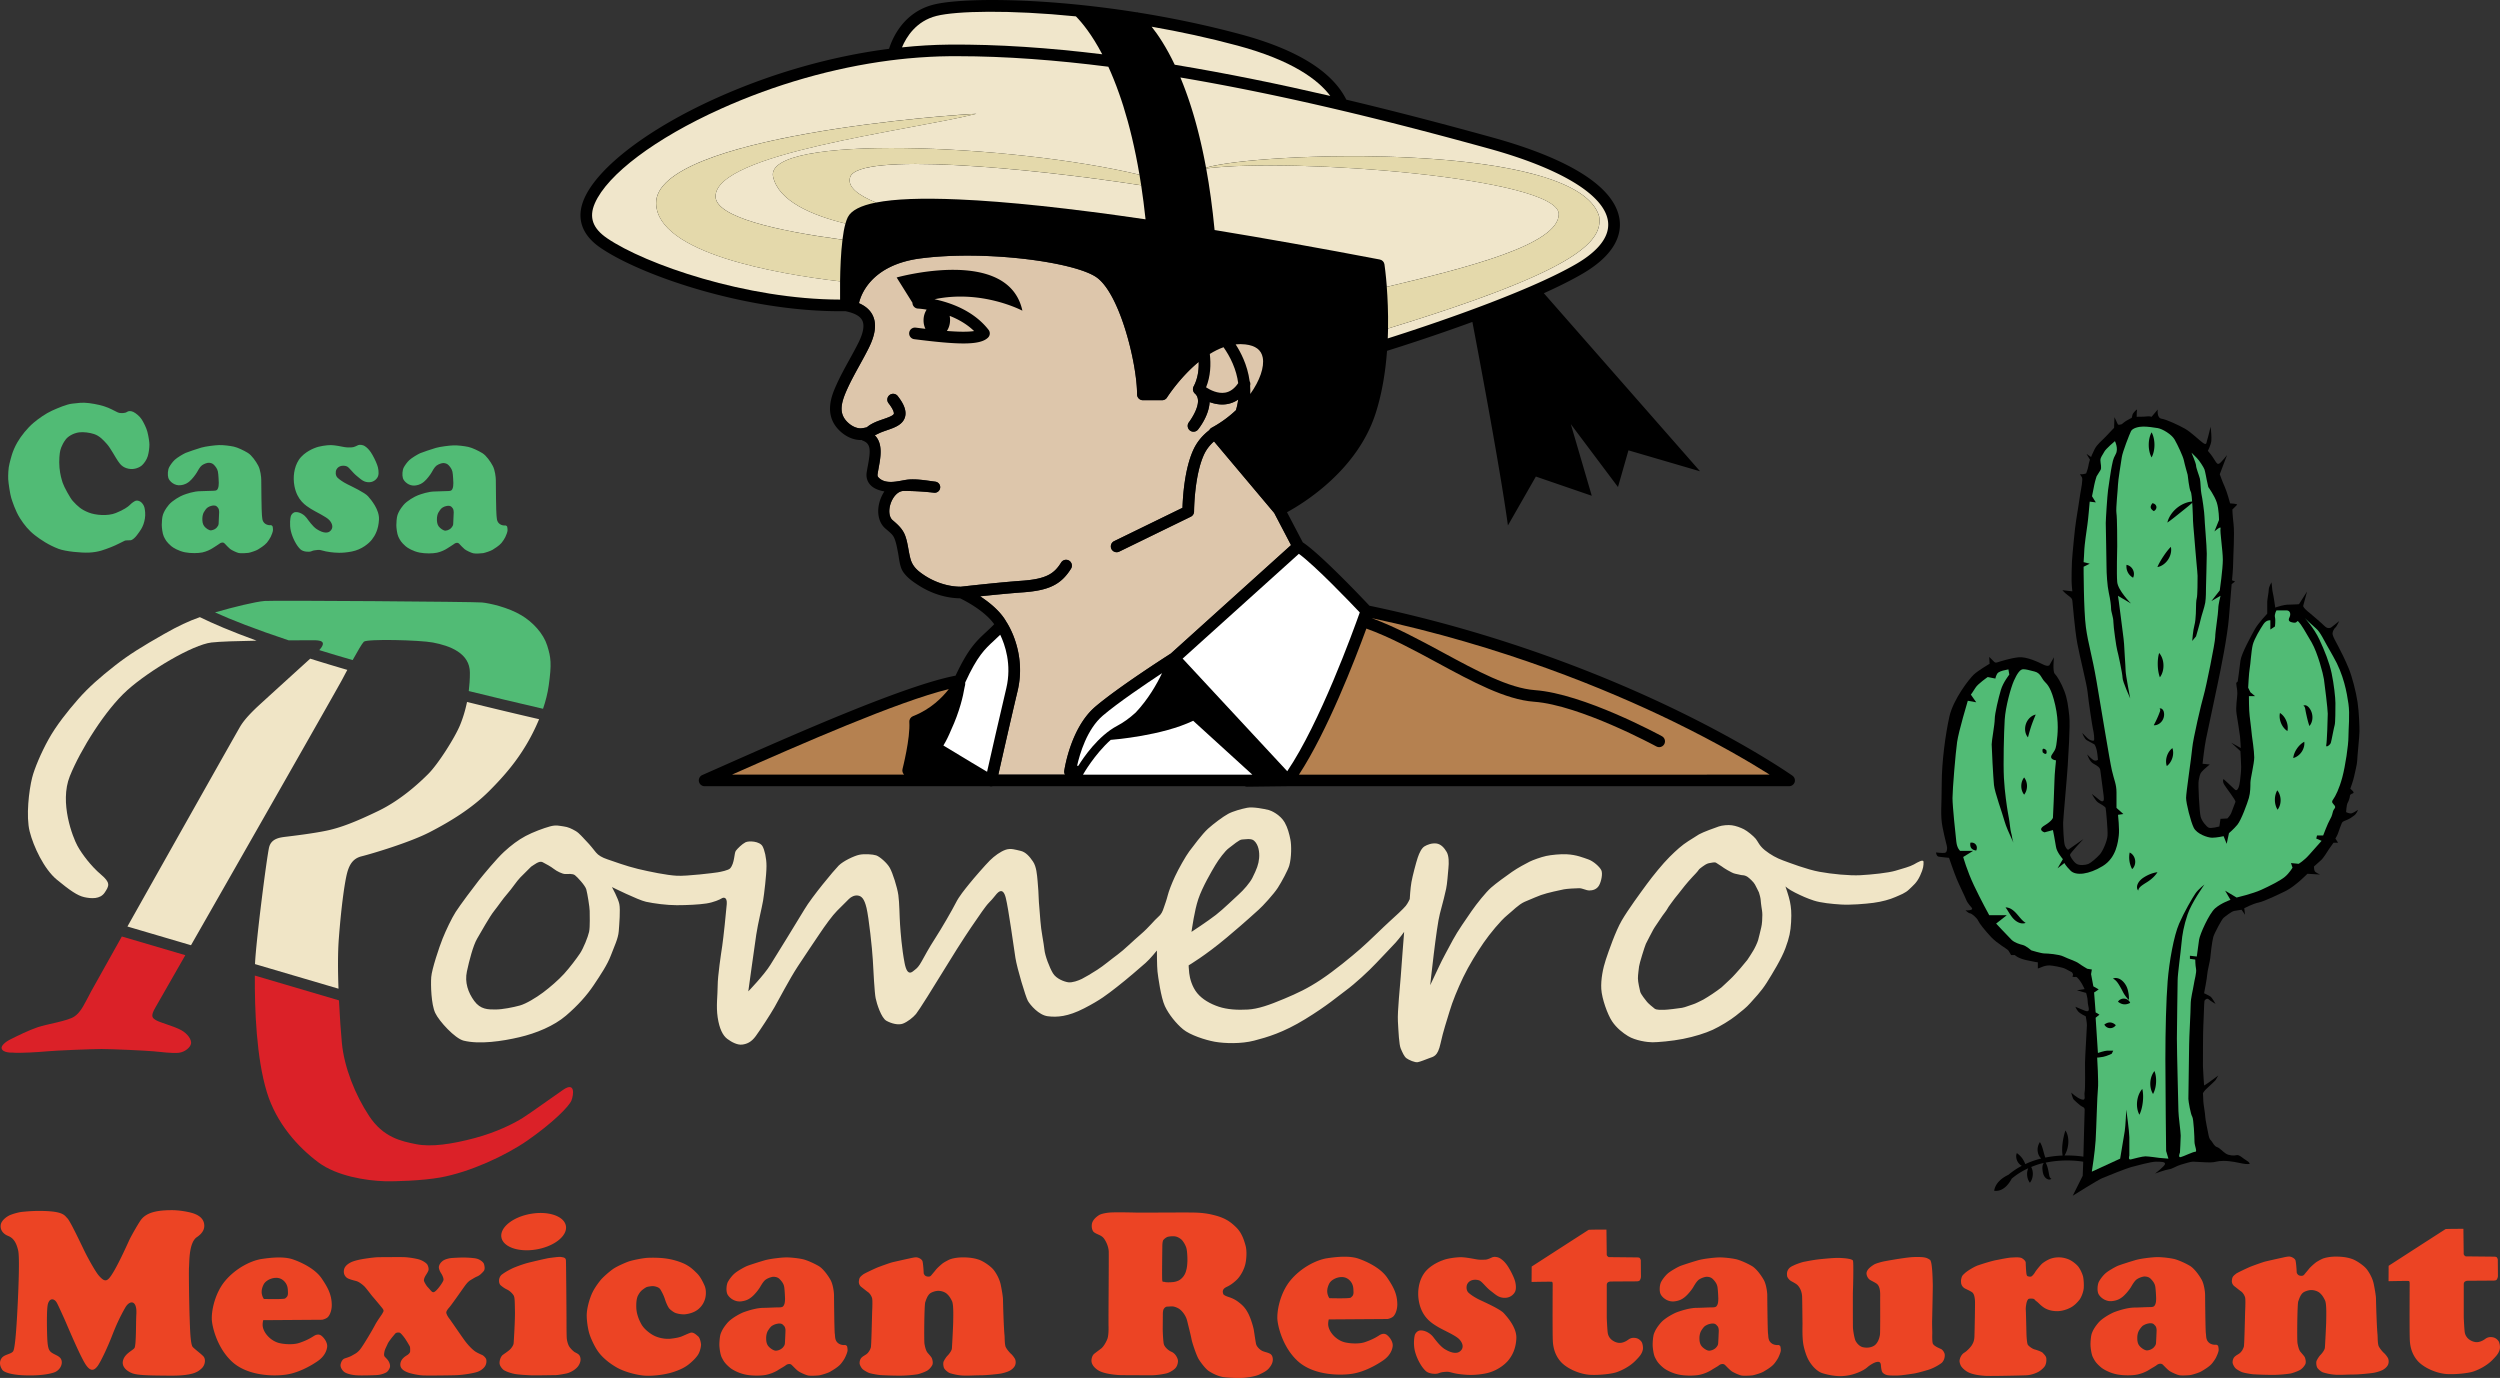 <svg width="864.02" height="476.23" xml:space="preserve" xmlns="http://www.w3.org/2000/svg"><rect width="100%" height="100%" fill="#333333" stroke="none"/><style>.st0{fill:#ddc6ab}.st1{fill:#b58150}.st2{fill:#fff}.st3{fill:#f0e6cb}.st4{fill:#f0e5c6}.st5{fill:#db2128}.st6{fill:#51bb75}.st7{fill:#ec4424}.st8{fill:#e4d9ab}</style><g id="_x3C_Layer_x3E__7_"><path class="st0" d="M589.71 496.96c-1.82 1.16-18.3 11.74-26.07 18.35-8.53 7.25-10.66 21.57-10.75 22.17-.07.46.03.93.27 1.32h-23.05c1.25-5.57 4.32-19.14 6.65-28.91 3.1-13.01-3.25-22.93-3.88-23.88-2.06-3.69-5.85-6.73-9.08-8.83 4.37-.46 10.21-1.04 14.77-1.37 9.03-.64 13.23-2.71 16.65-8.18a2.01 2.01 0 0 0-3.41-2.13c-2.36 3.78-4.99 5.69-13.53 6.3-8 .57-19.89 1.92-21.1 2.06h-.1c-4.41 0-9.01-1.58-12.65-4.01-2.23-1.49-3.95-2.96-4.68-5.59-.74-2.68-.9-5.59-1.88-8.14-.8-2.08-2.27-3.51-3.93-4.93l-.39-.34c-1.24-1.07-1.48-3.52-.58-5.97.7-1.9 2.29-4.12 4.47-4.12 5.63 0 10.37.61 10.41.61 1.05.14 2.01-.61 2.15-1.66s-.61-2.01-1.66-2.15c-3.14-.41-6.95-1.11-10.06-.64-2.84.43-7.2 1.79-9.64-.87-.18-.2-.36-.49-.26-1.13.11-.74.25-1.48.39-2.28.66-3.58 1.52-8.23-1.36-11.11l1.71-.82c.78-.34 1.64-.64 2.5-.94 2.67-.92 5.44-1.88 6.22-4.52.78-2.63-1.06-5.42-2.51-7.28a1.999 1.999 0 0 0-2.82-.35c-.88.68-1.04 1.95-.35 2.82 2.05 2.64 1.85 3.57 1.83 3.67-.2.66-2.21 1.35-3.68 1.86-1.32.45-2.73.94-4 1.65-.14.06-.26.14-.38.22-.45.27-.88.58-1.27.92-.77.21-1.78.37-2.19.37-1.29-.02-2.68-.6-3.91-1.61-3.71-3.08-3.07-6.71-.7-11.94 1.26-2.79 2.78-5.55 4.25-8.22 1.07-1.94 2.17-3.94 3.18-5.96 2.35-4.71 2.81-8.42 1.38-11.34-.88-1.8-2.45-3.18-4.73-4.18.46-2.17 3.6-12.89 20.54-15.38 22.12-3.07 53.33.96 61.38 6.32 8.2 5.47 14.19 29.93 14.19 40.58 0 1.11.9 2.01 2.01 2.01h6.64c.69 0 1.33-.36 1.7-.94.07-.12 4.46-6.98 10.95-12.31.08 2.83-.33 5.82-1.75 8.48-.06.1-.1.21-.14.32-.01.03-.01.05-.02.08-.03.09-.05.19-.06.28-.01.04-.01.08-.01.13-.01.08-.01.16-.01.24 0 .05.01.09.01.14.01.07.02.15.04.22.01.05.02.09.04.14.02.07.05.14.08.21.02.04.04.09.06.13.04.07.08.14.13.21.02.03.04.07.07.1.08.1.16.19.25.27 3.28 2.87-2.02 9.85-2.07 9.92-.69.87-.53 2.14.34 2.83.37.29.81.43 1.24.43.6 0 1.19-.26 1.58-.77 1.79-2.28 3.84-5.96 3.99-9.47 1.31.48 2.79.83 4.35.83.54 0 1.08-.04 1.63-.13 1.41-.23 2.71-.76 3.9-1.57-.15 1.23-.41 2.46-.78 3.68a39.767 39.767 0 0 1-8.38 6.06c-.35.19-.64.48-.82.83-2.09 1.6-4.12 3.78-5.49 6.74-3.12 6.75-3.68 16.6-3.78 20.1l-23.64 11.53c-1 .49-1.41 1.69-.93 2.69a2.017 2.017 0 0 0 2.69.93l24.75-12.07a2.02 2.02 0 0 0 1.13-1.81c0-.12.05-12.33 3.44-19.68.87-1.88 2.11-3.37 3.45-4.54l20.81 24.74 5.81 11.1z" transform="translate(-185.07 -271.09)"/><path d="M804.56 539.18c-.14-.1-14.46-10.2-39.59-22.43-23.06-11.22-60.24-26.61-106.61-36.32-2.74-2.91-16.98-17.91-23.04-21.9l-5.45-10.41c5.95-3.24 24.26-14.55 30.58-34.04 2.29-7.05 3.46-14.62 3.99-21.74 4.85-1.51 16.56-5.25 29.5-9.99 1.85 9.69 9.62 50.73 12.28 70.34l9.66-16.9 19.32 6.64-7.24-24.75 16.3 21.73 3.62-12.68 24.75 7.24-53.99-61.54c4.96-2.24 9.54-4.51 13.36-6.74 11.71-6.83 13.44-13.89 12.82-18.61-1.44-11.09-16.68-20.95-44.08-28.52-15.02-4.15-32.12-8.69-50.37-13.03-4.87-9.77-17.16-17.37-36.56-22.59-12.06-3.25-24.06-5.71-35.45-7.53-.06-.05-.1-.07-.1-.07l-.41-.01c-32.94-5.21-60.72-5-70.07-2.66-10.29 2.57-14.18 11.32-15.45 15.29-19.93 2.57-40.57 8.42-59.79 17.08-23.4 10.54-40.86 23.85-45.57 34.74-2.86 6.62-.9 12.49 5.68 16.97 7.52 5.12 20.58 10.63 34.95 14.72 11.96 3.41 30.27 7.42 49.69 7.17 3.16.66 5.06 1.71 5.79 3.2.83 1.69.37 4.31-1.36 7.77-.98 1.95-2.06 3.92-3.11 5.82-1.51 2.74-3.07 5.57-4.39 8.5-1.62 3.59-5 11.05 1.8 16.7 1.93 1.6 4.2 2.5 6.41 2.54 0 0 .16-.01.42-.03.14.1.29.2.46.26 2.79 1.06 2.67 3.42 1.72 8.55-.15.79-.3 1.6-.42 2.4-.25 1.66.18 3.14 1.23 4.29 1.23 1.35 3.15 1.99 4.88 2.29-.52.78-.97 1.65-1.33 2.6-1.5 4.05-.84 8.06 1.68 10.22l.4.34c1.77 1.51 2.3 2 2.78 3.22.59 1.49.86 3.12 1.17 4.69.42 2.12.55 4.99 1.86 6.84 1.43 2.04 3.54 3.46 5.62 4.77 4.13 2.59 9.09 4.21 13.98 4.26 1.67.8 8.49 4.28 11.8 8.96-.98 1.01-1.88 1.85-2.77 2.67-3.34 3.09-6.23 5.76-10.58 15.1-17.56 3.35-55.98 20.37-81.57 31.71l-5.97 2.64c-.87.38-1.35 1.33-1.16 2.26.2.93 1.02 1.6 1.97 1.6h98.5c.25.09.37.09.51.09.2 0 .39-.04.57-.09h87.1c.25.11.52.17.8.17h.02l14.12-.17H803.4c.88 0 1.65-.57 1.92-1.4.26-.81-.05-1.72-.76-2.23zm-214.85-42.22c-1.82 1.16-18.3 11.74-26.07 18.35-8.53 7.25-10.66 21.57-10.75 22.17-.07.46.03.93.27 1.32h-23.05c1.25-5.57 4.32-19.14 6.65-28.91 3.1-13.01-3.25-22.93-3.88-23.88-2.06-3.69-5.85-6.73-9.08-8.83 4.37-.46 10.21-1.04 14.77-1.37 9.03-.64 13.23-2.71 16.65-8.18a2.01 2.01 0 0 0-3.41-2.13c-2.36 3.78-4.99 5.69-13.53 6.3-8 .57-19.89 1.92-21.1 2.06h-.1c-4.41 0-9.01-1.58-12.65-4.01-2.23-1.49-3.95-2.96-4.68-5.59-.74-2.68-.9-5.59-1.88-8.14-.8-2.08-2.27-3.51-3.93-4.93l-.39-.34c-1.24-1.07-1.48-3.52-.58-5.97.7-1.9 2.29-4.12 4.47-4.12 5.63 0 10.37.61 10.41.61 1.05.14 2.01-.61 2.15-1.66s-.61-2.01-1.66-2.15c-3.14-.41-6.95-1.11-10.06-.64-2.84.43-7.2 1.79-9.64-.87-.18-.2-.36-.49-.26-1.13.11-.74.25-1.48.39-2.28.66-3.58 1.52-8.23-1.36-11.11l1.71-.82c.78-.34 1.64-.64 2.5-.94 2.67-.92 5.44-1.88 6.22-4.52.78-2.63-1.06-5.42-2.51-7.28a1.999 1.999 0 0 0-2.82-.35c-.88.68-1.04 1.95-.35 2.82 2.05 2.64 1.85 3.57 1.83 3.67-.2.66-2.21 1.35-3.68 1.86-1.32.45-2.73.94-4 1.65-.14.06-.26.14-.38.22-.45.27-.88.58-1.27.92-.77.21-1.78.37-2.19.37-1.29-.02-2.68-.6-3.91-1.61-3.71-3.08-3.07-6.71-.7-11.94 1.26-2.79 2.78-5.55 4.25-8.22 1.07-1.94 2.17-3.94 3.18-5.96 2.35-4.71 2.81-8.42 1.38-11.34-.88-1.8-2.45-3.18-4.73-4.18.46-2.17 3.6-12.89 20.54-15.38 22.12-3.07 53.33.96 61.38 6.32 8.2 5.47 14.19 29.93 14.19 40.58 0 1.11.9 2.01 2.01 2.01h6.64c.69 0 1.33-.36 1.7-.94.07-.12 4.46-6.98 10.95-12.31.08 2.83-.33 5.82-1.75 8.48-.06.1-.1.21-.14.32-.01.03-.01.05-.02.08-.03.09-.05.19-.06.28-.01.04-.01.08-.01.13-.01.08-.01.16-.01.24 0 .05.01.09.01.14.01.07.02.15.04.22.01.05.02.09.04.14.02.07.05.14.08.21.02.04.04.09.06.13.04.07.08.14.13.21.02.03.04.07.07.1.08.1.16.19.25.27 3.28 2.87-2.02 9.85-2.07 9.92-.69.87-.53 2.14.34 2.83.37.29.81.43 1.24.43.6 0 1.19-.26 1.58-.77 1.79-2.28 3.84-5.96 3.99-9.47 1.31.48 2.79.83 4.35.83.54 0 1.08-.04 1.63-.13 1.41-.23 2.71-.76 3.9-1.57-.15 1.23-.41 2.46-.78 3.68a39.767 39.767 0 0 1-8.38 6.06c-.35.19-.64.48-.82.83-2.09 1.6-4.12 3.78-5.49 6.74-3.12 6.75-3.68 16.6-3.78 20.1l-23.64 11.53c-1 .49-1.41 1.69-.93 2.69a2.017 2.017 0 0 0 2.69.93l24.75-12.07a2.02 2.02 0 0 0 1.13-1.81c0-.12.05-12.33 3.44-19.68.87-1.88 2.11-3.37 3.45-4.54l20.81 24.74 5.81 11.1z" transform="translate(-185.07 -271.09)"/><path class="st1" d="M634 538.81c9.79-14.95 19.32-39.6 23.3-50.48 8.09 2.91 16.49 7.45 24.62 11.86 12.07 6.54 23.48 12.71 33.37 13.43 15.87 1.16 41.98 15.31 42.24 15.45.31.17.64.25.96.25.71 0 1.4-.38 1.77-1.05.53-.98.17-2.2-.8-2.73-1.1-.6-27.13-14.71-43.87-15.93-9.03-.66-20.07-6.64-31.75-12.96-8.12-4.39-16.49-8.92-24.71-11.93 45.17 9.64 81.41 24.64 103.98 35.61 15.81 7.69 27.28 14.51 33.57 18.48z" transform="translate(-185.07 -271.09)"/><path class="st2" d="M528.62 492.48c.66-.61 1.37-1.27 2.13-2.02 1.62 3.37 4.06 10.26 2.1 18.51-2.32 9.73-5.36 23.2-6.64 28.85-2.2-1.29-6.54-3.89-15.1-9.08.97-1.57 1.87-3.44 2.68-5.4 2.95-6.37 4.15-11.75 4.62-14.6.12-.48.18-.78.2-.86.06-.25.06-.5.03-.74.01-.07.01-.13.02-.19 4.18-9.12 6.73-11.49 9.96-14.47z" transform="translate(-185.07 -271.09)"/><path class="st1" d="M512.99 509.25c-2.17 2.78-6.23 6.99-12.36 9.34-.82.32-1.34 1.13-1.29 2.01.38 5.64-2.33 16.16-2.35 16.26-.18.7.03 1.44.55 1.94h-59.47c23.91-10.58 57.37-25.27 74.92-29.55z" transform="translate(-185.07 -271.09)"/><path class="st3" d="M556.91 276.75c2.1 2.13 5.47 6.19 9.1 13.1-18.1-2.22-36-3.49-52.95-3.34-5.32.05-10.76.37-16.26.95 1.5-3.59 4.89-9.1 11.94-10.87 6.87-1.72 25.14-2.15 48.17.16zM612.74 286.84c18.93 5.1 27.89 11.79 32.09 17.41-17.26-4-35.44-7.76-53.77-10.79-2.89-6.07-5.71-10.3-7.97-13.14 9.67 1.69 19.67 3.83 29.65 6.52z" transform="translate(-185.07 -271.09)"/><path class="st0" d="M601.9 404.96c1.57-3.84 1.71-7.96 1.29-11.54 1.51-.94 3.1-1.74 4.74-2.33 1.07 1.52 2.23 3.43 3.18 5.66.97 2.26 1.6 4.52 1.89 6.76-1.28 1.89-2.8 3-4.52 3.28-2.53.43-5.11-.88-6.58-1.83zM617.12 404.39c.16-.52.09-1.08-.16-1.55-.39-2.91-1.21-5.5-2.14-7.67-.82-1.91-1.76-3.61-2.7-5.06 1.1-.12 2.21-.12 3.33.01 3.55.41 5.52 1.9 6.03 4.54.62 3.27-1 7.96-4.3 12.59.03-.98.01-1.94-.06-2.86z" transform="translate(-185.07 -271.09)"/><path class="st2" d="M655.02 482.76c-2.27 6.41-13.79 38.21-25.07 54.87L593.8 498.7l40.17-36.21c5.72 4.2 17.78 16.81 21.05 20.27zM557.32 535.76c.92-4.1 3.41-12.69 8.93-17.38 5.14-4.37 14.52-10.73 20.43-14.64-1.82 3.83-4.77 8.99-9.09 13.59-2.17 2-4.36 3.53-6.34 4.57-6.67 3.51-11.78 11.08-13.49 13.85h-.44z" transform="translate(-185.07 -271.09)"/><path d="m494.96 366.99 5.46 8.74c0 1.07.84 1.96 1.91 2.01.04 0 1.2.06 3 .36-.65.98-1.06 2.23-1.07 3.6a6.8 6.8 0 0 0 .64 3.03c-1.12-.13-2.24-.27-3.35-.41-1.1-.14-2.11.64-2.25 1.75-.14 1.1.64 2.11 1.75 2.25 7.23.91 12.83 1.47 16.99 1.47 4.31 0 7.08-.6 8.52-2.04.72-.72.79-1.86.17-2.66-5.19-6.68-13.29-9.44-18.68-10.58 16.45-3.46 30.37 3.96 30.37 3.96-4.83-22.35-43.46-11.48-43.46-11.48zm26.77 18.52c-1.09.16-2.74.28-5.26.2-1.3-.04-2.69-.12-4.15-.24.67-.99 1.08-2.26 1.1-3.65.01-.55-.05-1.07-.15-1.57 2.92 1.15 5.95 2.83 8.46 5.26z" transform="translate(-185.07 -271.09)"/><path class="st4" d="M846.51 569.85c-1.38.78-3.73 1.37-6.29 2.15-2.55.78-8.45 1.37-12.18 1.57s-9.82-.39-14.14-1.18c-4.32-.78-10.41-3.13-12.57-3.92-2.16-.78-4.32-1.96-6.29-3.53-1.96-1.57-2.36-2.94-3.14-3.92-.79-.98-2.95-2.74-4.12-3.33-1.18-.59-2.75-1.18-4.12-1.37-1.38-.2-3.34 0-4.52.39s-5.5 1.96-6.87 2.74c0 0-1.57.98-3.73 2.35s-4.12 3.13-6.48 5.48-5.7 6.46-7.86 9.4-6.48 8.81-8.64 12.54c-2.16 3.72-4.52 10.58-5.5 13.51-.98 2.94-1.77 6.86-1.57 10.18.2 3.33 2.16 8.81 3.73 11.16s3.78 4.04 5.5 5.09c2.55 1.57 6.68 2.15 8.45 2.15s6.68-.39 10.61-1.18c3.93-.78 7.66-1.96 10.21-3.13 2.55-1.18 6.09-3.33 8.05-4.9s3.54-2.74 4.91-4.31 3.73-3.92 5.7-7.05c1.96-3.13 5.11-8.23 6.48-11.95s1.77-5.68 1.96-9.01 0-5.09-.39-7.05-1.57-5.29-1.57-5.29.98.98 3.34 2.15c2.36 1.18 4.12 1.96 6.48 2.74s6.29 1.18 9.43 1.37c3.14.2 8.25-.2 11.2-.59s5.7-1.18 7.46-1.96c1.77-.78 3.54-1.37 4.91-2.74 1.38-1.37 2.55-2.15 3.73-4.7s1.18-3.53 1.18-4.7c-.01-1.12-1.98.06-3.35.84zm-52.74 21.74c-.29 1.18-.79 3.43-1.08 4.41s-1.18 2.84-1.67 3.62-1.67 2.74-2.06 3.23-1.77 2.15-2.36 2.84-2.75 3.13-3.54 3.82-2.55 2.45-3.04 2.84-2.36 1.76-3.14 2.25c-.79.49-2.36 1.57-3.14 1.96-.79.39-2.85 1.47-3.63 1.66-.79.2-2.55.98-3.73 1.18s-5.21.69-6.19.69-2.55.1-3.24-.39-2.26-1.86-2.65-2.35-2.16-2.64-2.36-3.53-.79-3.33-.79-4.6.29-3.13.39-4.11 1.96-6.95 2.36-7.83c.39-.88 2.16-4.11 2.55-4.9.39-.78 2.06-3.04 2.65-4.02s1.87-2.45 2.26-3.23 1.18-1.66 1.47-2.15 1.87-2.45 2.36-3.04 1.67-2.15 2.16-2.74 1.96-2.35 2.65-3.04 1.87-1.96 2.16-2.45 2.26-1.76 2.26-1.76c.29-.2.88-.49 1.57-.59s1.67-.39 2.16-.1 1.57.98 1.96 1.27 1.08.78 1.96 1.27 2.06 1.18 2.75 1.27c.69.1 1.96.49 2.36.49.39 0 1.18.1 1.87.59s2.16 1.86 2.55 2.64 1.18 2.25 1.38 2.74.59 2.15.59 2.55c0 .39.2 1.96.29 2.55s.29 1.57.29 2.64c.01 1.09-.08 3.15-.38 4.32zM738.48 571.81c-.59-1.18-2.75-3.13-4.52-3.72s-3.93-1.57-7.46-1.76c-1.97-.11-5.3.2-7.07.59s-4.52 1.37-5.7 1.96-4.12 2.15-6.09 3.53c-1.96 1.37-5.5 3.92-7.27 5.48-1.77 1.57-4.91 5.48-6.68 8.03s-4.91 7.05-6.48 9.99-3.73 6.86-4.71 9.01-3.14 6.66-3.14 6.66 2.16-20.37 3.34-24.68 1.77-6.86 2.16-8.62.59-5.09.79-7.05.2-4.31-.59-5.68-1.96-2.74-3.54-2.94c-1.57-.2-3.14.39-4.12.98s-1.77 2.15-2.36 3.92c-.59 1.76-1.77 6.27-2.16 8.42s-.59 5.88-.59 5.88-.59 1.37-1.37 2.35-3.93 3.92-5.7 5.48c-1.77 1.57-6.87 6.66-10.02 9.4-3.14 2.74-8.84 7.44-13.55 10.58-4.71 3.13-8.19 4.73-12.77 6.66-5.11 2.15-9.04 3.53-12.57 3.72-3.54.2-7.07 0-10.02-.98s-5.7-2.55-7.46-4.7c-1.77-2.15-2.55-5.09-2.75-6.86-.2-1.76-.2-2.74-.2-2.74s5.7-3.33 13.16-9.6 9.62-8.42 11-9.6c1.37-1.18 5.3-5.48 6.68-7.64 1.38-2.15 3.48-6.09 3.93-7.64.79-2.74.79-7.05.39-9.01-.39-1.96-.93-4.07-1.96-5.88-1.57-2.74-4.71-4.11-5.5-4.31-1.57-.39-5.5-1.18-7.46-.78-1.96.39-4.91 1.18-6.68 2.15-1.77.98-4.91 3.33-6.87 5.09s-5.3 6.27-6.48 7.83c-1.18 1.57-3.73 6.07-4.91 8.62s-2.16 5.09-2.55 6.66-.98 3.13-1.38 4.31c-.39 1.18-.79 2.15-1.96 3.13-1.18.98-3.14 3.53-5.89 5.88s-5.89 5.48-8.05 7.05-4.91 3.92-7.07 5.29-4.12 2.55-5.3 3.13c-1.18.59-3.34 1.37-4.71 1.18-1.38-.2-4.12-1.18-5.3-3.13-1.18-1.96-2.75-6.07-2.95-8.23-.2-2.15-1.18-6.66-1.37-9.79-.2-3.13-.59-6.66-.59-7.83 0-1.18-.2-3.92-.39-6.07-.2-2.15-.39-4.9-1.57-6.66s-2.55-3.33-4.32-3.72-3.34-.98-5.11-.39-3.93 2.15-5.5 3.72-5.5 6.07-7.07 8.03-3.54 4.31-4.71 6.66c-1.18 2.35-4.91 8.81-7.07 12.14s-3.73 6.27-4.71 8.03-1.57 2.35-2.36 2.94-2.55 2.74-3.54-2.35c-.98-5.09-1.38-10.58-1.57-13.32-.2-2.74-.2-7.44-.59-10.18s-1.96-7.64-2.95-9.4c-.98-1.76-3.54-3.92-4.71-4.31-1.18-.39-4.12-.59-5.89-.2s-5.5 2.15-7.07 3.72-9.23 10.77-11.79 15.08c-2.55 4.31-9.62 15.67-11.79 19.19-2.16 3.53-7.66 9.21-7.66 9.21s2.16-15.67 2.75-19.59 1.96-9.4 2.36-11.75c.39-2.35 1.18-9.01 1.18-11.95s-.69-5.62-1.37-6.86c-.98-1.76-4.71-1.96-5.89-1.37s-2.75 2.15-3.34 2.94c-.59.78-.39 4.31-1.96 6.07-.58.65-3.14 1.18-4.32 1.37-1.18.2-10.61 1.37-14.14 1.18-3.54-.2-9.23-1.37-13.36-2.35-4.12-.98-8.84-2.74-10.61-3.33s-3.14-1.37-3.93-2.35-2.16-2.74-3.34-3.92-2.36-2.74-3.73-3.53c-1.37-.78-2.55-1.37-4.12-1.57s-2.55-.59-4.71 0-5.89 1.96-8.45 3.33c-2.55 1.37-4.91 3.13-7.46 5.48s-7.07 7.83-8.64 9.79-6.68 8.81-8.05 10.97c-1.37 2.15-3.34 6.27-4.52 9.21s-3.73 10.58-3.93 13.32 0 9.4 1.37 12.34 6.86 8.86 9.82 9.6c5.5 1.37 13.36.2 19.25-1.18 5.89-1.37 11.98-3.92 16.11-7.44 4.12-3.53 7.27-7.05 9.62-10.58 2.36-3.53 4.71-7.05 5.89-10.18s2.55-5.88 2.75-8.42c.2-2.55.59-7.44.2-9.4s-2.55-5.88-2.55-5.88 9.04 4.5 11.79 5.09 7.07 1.18 10.61 1.18 7.66-.2 10.21-.59 4.71-1.37 5.3-1.76 1.96-.59 1.77 1.96c-.2 2.55-1.18 11.95-1.57 14.49-.39 2.55-1.57 10.38-1.57 13.71s-.59 7.05 0 10.97 1.77 6.27 3.34 7.44c1.57 1.18 3.54 2.15 5.11 1.96 1.57-.2 3.14-.78 4.71-2.94 1.57-2.15 4.91-7.25 6.48-9.99s5.11-9.6 8.05-14.1c2.95-4.5 5.5-8.23 7.46-11.16 1.96-2.94 4.52-6.46 6.09-8.03s3.34-3.33 4.12-4.11c.79-.78 1.96-1.37 3.14-1.18 1.18.2 2.16.98 2.95 4.31s1.96 14.1 2.16 17.82.59 11.36.98 13.32 1.96 6.86 3.73 7.83c1.77.98 4.12 1.57 5.7.98 1.57-.59 3.54-2.15 4.52-3.33s5.89-9.01 10.8-17.04 8.25-12.93 9.62-14.89 3.54-5.29 4.91-6.66 2.16-2.55 2.55-2.94 2.16-2.55 3.14 1.37 2.75 17.04 3.34 20.76 3.54 13.51 4.32 14.89c.79 1.37 3.73 4.9 6.87 5.29s6.87.2 12.57-2.74 7.86-4.7 11.39-7.44c3.54-2.74 8.25-6.86 9.82-8.23s3.93-4.31 3.93-4.31 0 5.48.2 7.25c.2 1.76 1.18 9.01 2.55 11.95s3.93 6.07 6.29 8.03 7.66 3.72 11 4.31 9.04.78 13.55-.39c4.52-1.18 10.02-2.74 17.68-7.44s11.2-7.83 14.14-9.99c2.95-2.15 7.86-6.66 10.41-9.4s5.11-5.29 6.68-7.05 2.95-3.72 2.95-3.72-.98 12.34-1.18 15.47-1.18 11.95-.98 15.47c.2 3.53.39 8.03.98 9.4s1.18 2.74 1.96 3.33c.79.59 2.95 1.57 3.93 1.37s2.36-.78 3.93-1.37 2.95-.59 3.93-5.09 2.16-7.83 3.14-11.16 2.75-7.64 4.71-11.75 4.91-8.81 7.07-11.95c2.16-3.13 5.89-7.64 8.05-9.4s3.93-3.72 6.09-4.7 5.7-2.35 5.7-2.35c2.16-.78 6.87-1.76 7.86-1.96.98-.2 4.12-.39 5.3-.39s2.36.78 3.54.78 2.55-.39 3.34-1.76c.75-1.36 1.34-4.11.75-5.28zm-139.26 9.99c1.37-4.11 4.71-9.79 5.89-11.75s3.34-4.9 4.71-5.88 3.54-2.94 4.52-2.94 3.08-.52 4.12.39c1.57 1.37 1.96 3.92 1.77 6.07-.2 2.15-.79 3.72-2.36 6.86-.79 1.57-2.95 4.11-4.71 5.68-1.77 1.57-5.11 4.9-7.86 7.05s-8.45 5.88-8.45 5.88c.21-1.18.99-7.25 2.37-11.36zm-210.56 11.36c-.39 1.76-1.96 5.68-3.14 7.44s-3.54 4.9-5.5 7.05-4.91 4.7-7.27 6.46-5.89 3.92-8.05 4.5c-2.16.59-5.89 1.37-8.45 1.37-2.55 0-5.11 0-7.27-2.94s-3.34-6.46-2.55-10.18 2.16-9.01 3.54-11.36 4.32-7.64 5.89-9.6 2.95-4.11 4.52-5.88c1.57-1.76 3.34-4.5 4.52-5.68s3.73-3.72 3.73-3.72c.98-.59 2.75-2.15 3.93-1.57 1.18.59 2.95 1.57 3.93 2.35s2.95 1.76 3.93 1.76 2.55-.2 3.34.39 3.54 3.53 3.93 4.9 1.18 6.27 1.18 7.44c-.02 1.2.18 5.51-.21 7.27z" transform="translate(-185.07 -271.09)"/><path class="st5" d="M277.29 648.52c3.31 10.85 10.8 19.06 17.81 24.29 6.31 4.71 16.37 6.33 23.05 6.53 3.14.09 12.74-.16 19.12-1.31 10.15-1.83 22.52-7.51 30.12-12.8 8.59-5.98 14.4-11.75 15.19-13.84s1.31-6.53-2.88-3.66-11 7.83-13.88 9.66-8.9 4.96-16.76 7.05-14.93 3.13-20.17 2.09-11.37-2.35-16.24-9.73c-4.91-7.44-8.64-16.91-9.43-25.27-.34-3.64-.73-8.98-1-14.7l-29.08-8.57c-.08 11.79.55 28.5 4.15 40.26z" transform="translate(-185.07 -271.09)"/><path class="st6" d="M293.26 492.36c2.32 0 5.06.19 2.15 3.41 3.58 1.11 7.42 2.26 11.54 3.45 1.7-3.08 3.24-5.72 3.86-6.34 1.05-1.04 19.27-.6 23.83.26 5.89 1.11 12.83 3.66 12.83 10.45 0 2.19-.14 4.3-.39 6.33 7.92 1.96 16.46 4 25.67 6.13.89-2.62 1.59-5.33 1.96-8.01 1.05-7.57.79-9.66-.52-13.84s-4.98-8.11-8.9-10.45c-4.71-2.81-11-4.18-13.62-4.44s-72.02-.78-75.16-.52-10.74 2.09-17.02 3.92l-.11.03c5.68 2.57 13.83 5.79 25.46 9.66 4.27-.04 7.57-.04 8.42-.04z" transform="translate(-185.07 -271.09)"/><path class="st4" d="M241.67 490.27c-7.33 4.18-12.05 7.05-17.02 10.97-4.98 3.92-8.9 7.31-12.57 11.49s-7.6 9.14-10.21 13.84c-2.62 4.7-4.91 10.18-5.7 13.32-1.09 4.34-2.16 13.32-.85 18.54s4.98 13.06 9.43 16.71c4.45 3.66 7.07 5.48 9.43 6.01 2.36.52 5.5.78 7.07-1.57s2.1-3.39-1.31-6.27c-3.4-2.87-6.55-7.05-8.12-9.92s-6.29-14.89-2.62-24.03 12.31-22.98 19.9-29.77c7.6-6.79 22.52-15.67 29.07-16.45 2.79-.33 9.08-.52 15.59-.63-8.84-3.22-15.14-5.93-19.61-8.13-3.81 1.34-7.39 2.99-12.48 5.89z" transform="translate(-185.07 -271.09)"/><path class="st5" d="M216.53 613.79c-2.1 3.92-3.4 7.05-5.76 8.62s-9.43 2.61-12.57 3.66-7.33 3.13-9.43 4.18c-2.1 1.04-3.3 2.32-3.14 3.13.33 1.7 3.86 1.5 3.86 1.5 2.1.26 9.49-.2 12.11-.46s15.19-.78 18.59-.78 14.93.52 17.81.78 6.81.78 8.9.52c2.1-.26 3.93-1.83 4.19-3.13.26-1.31-1.05-3.39-3.4-4.7-2.36-1.31-7.33-2.61-8.64-3.4-1.31-.78-2.1-1.31-.26-4.44.45-.78 4.49-7.82 10.33-18.06l-21.94-6.46c-5.82 10.36-10.06 17.93-10.65 19.04z" transform="translate(-185.07 -271.09)"/><path class="st4" d="M303.48 505.67c.51-.97 1.06-2.01 1.63-3.06a697.38 697.38 0 0 1-12.83-3.88c-5.39 4.89-17.99 16.33-18.92 17.25-1.05 1.04-3.67 3.53-5.24 6.14-1.08 1.8-24.06 42.58-39.01 69.18l21.97 6.47c18.25-31.94 50.49-88.49 52.4-92.1zM302.17 595.51c.79-10.45 1.83-18.02 2.62-21.68s2.1-6.01 5.24-6.79 16.5-4.7 23.57-8.36 14.4-8.1 20.43-14.1c6.02-6.01 9.69-10.71 12.83-15.93 1.51-2.5 3.13-5.61 4.53-9-8.91-2.06-17.2-4.05-24.91-5.96-.58 2.82-1.38 5.48-2.4 7.97-1.77 4.33-7.59 13.51-11 16.91-3.4 3.4-9.69 9.14-17.29 12.8-7.59 3.66-12.83 5.74-17.81 6.79-4.98 1.04-11.79 1.83-13.88 2.09s-5.24.52-6.02 3.66c-.76 3.02-4.52 32.23-4.88 40.38l28.86 8.5c-.23-6.18-.26-12.45.11-17.28z" transform="translate(-185.07 -271.09)"/><path class="st6" d="M205.88 426.92c-.18.58-.49 3.4-.25 5.83.25 2.49.68 3.85 1.11 5.21s2.61 5.31 3.47 6.25c1.81 1.98 2.98 3.01 5.5 4.01 2.36.94 6.58 1.29 9.35.19s4.3-2.2 4.86-2.78c.55-.58 1.48-1.29 2.09-1.49.62-.19 1.48.19 1.84.52.37.32.98 1.04 1.17 1.94.18.91.37 2.27.12 3.75-.23 1.37-.63 2.52-1.29 3.63-.37.61-.83 1.23-1.48 2.1-.54.73-1.48 1.65-2.15 1.72-.68.06-1.6 0-1.97.13s-3.01 1.59-4.92 2.3-4 1.68-7.5 1.84c-2.64.12-8.07-.37-10.51-1.29-3.54-1.34-6.23-3.21-8.1-4.64-2.21-1.7-3.78-3.64-5.24-5.94-1.65-2.6-2.64-5.86-3.01-6.96s-1-5.23-1.06-6.52.02-3.9.45-5.45.85-4.06 2.69-7.27c1.3-2.26 3.48-4.98 5.63-6.8 1.66-1.41 4.27-3.24 6.36-4.18 2.17-.97 5.1-2.23 7.01-2.43 1.91-.19 3.4-.5 5.8-.18s4.8.84 6.64 1.62 3.2 1.66 3.75 1.75c.77.13 2.09.14 2.71-.32.52-.39 1.41-.39 2.21 0s2.15 1.42 2.89 2.59 1.6 2.94 1.94 4.21c.46 1.75.72 3.7.72 4.47 0 1.1-.2 2.79-.57 4.01-.4 1.33-1.29 2.49-1.94 3.11-.7.67-2.57 1.69-4.73 1.23-2.15-.45-2.92-1.65-3.66-2.69s-2.58-4.5-3.75-5.79-2.49-2.85-4.49-3.5c-1.44-.47-3.62-.79-5.16-.58-2.12.29-3.89 1.47-4.61 2.43-1.61 2.13-1.92 3.97-1.92 3.97zM257.59 446.08c.19-.06.83-.29 1.38-.29.92 0 1.11.44 1.43.78s.41 1.02.41 1.46-.14 3.59-.18 4.08c-.05.49-.23.82-.65 1.31-.31.36-1.01.87-1.98.97-.65.07-1.84-.73-2.4-1.5-.53-.74-.6-1.65-.6-2.52s.23-1.75.51-2.23c.28-.49.78-1.26 1.25-1.6 0-.02.56-.36.83-.46zm3.09-8.15c0 .63-.05 1.46-.28 1.94-.23.49-.37.83-1.52.83s-3.6.15-4.57.15c-2.26 0-4.8.92-5.86 1.31s-3.78 1.89-5.03 3.4-1.71 2.52-2.03 3.4c-.32.87-.41 2.81-.41 3.54 0 .83.23 3.01.69 3.98.56 1.19 1.01 1.99 2.58 3.35.63.55 2.54 1.7 4.75 2.14 2.02.4 4.61.34 5.99.05s2.81-.97 3.6-1.5c.78-.53 1.75-1.07 2.17-1.41.41-.34.65-.44.97-.49s.65-.05 1.01.34c.37.39 1.29 1.41 1.84 1.84.55.44 2.17 1.21 2.95 1.41.78.19 2.98.04 3.46-.05.78-.15 2.67-.78 3.27-1.17s2.17-1.31 3.04-2.33c.42-.48 1.06-1.46 1.34-2.04s.78-1.8.78-2.38-.09-1.02-.14-1.21-.41-.49-.74-.44c-.32.05-1.12-.01-1.75-.44-1.29-.87-1.06-2.33-1.2-3.11s-.23-11.21-.23-12.14-.28-3.45-1.06-4.9c-.78-1.46-2.21-3.54-3.55-4.37s-3.55-1.89-4.89-2.18-3.69-.58-5.12-.53-4.61.44-6.09.87c-1.48.44-4.66 1.51-5.44 1.84-.78.34-2.91 1.6-3.74 2.38s-1.56 1.86-1.94 2.57c-.46.87-.6 2.65-.28 3.69.37 1.17 2.12 2.77 4.2 2.52 1.75-.2 2.57-.89 3.09-1.31 1.01-.83 2.17-2.43 2.54-3.06s1.06-1.99 1.8-2.52 1.89-.92 2.44-.87 1.15.15 1.71.73c.55.58 1.15 1.36 1.34 2.28.22.93.31 3.89.31 3.89zM293.96 425.89c1.29-.58 4.03-.97 5.41-.97s3.69.49 4.7.68 2 .12 2.58.1c.83-.03 1.69-.55 2.24-.78.38-.16 1.45-.19 2.31.39.73.49 1.35 1.1 2 2.04.75 1.09 1.7 3 2.21 4.37.4 1.07.71 2.75.34 3.88-.3.92-1.36 2.02-2.83 2.14-2.09.16-3.04-.97-4.52-2.14s-2.58-2.91-3.41-3.3-2.8-.52-3.63 1.04c-.39.73-.4 2.07.34 2.82.52.52 1.81 1.49 3.38 2.27s6.09 2.91 7.19 4.18c1.11 1.26 3.97 4.66 3.78 8.06-.18 3.4-1.32 5.47-2.43 6.89-.99 1.28-3.47 3.46-6.98 4.14-3.5.68-5.7.41-7.29.23-2.74-.32-3.14-.87-4.43-.78-1.29.1-1.57.19-2.31.49-.74.29-2.75.18-3.69-.68-1.38-1.26-2.77-3.98-3.32-6.31s-.18-4.76 0-5.24c.18-.49.74-1.26 1.57-1.33 1.63-.13 3.23 1.13 3.87 2.01.65.87 2.13 3 3.5 3.88 2.52 1.62 3.87 1.24 4.46.81 1.41-1.04 1.05-2.62-.06-3.88s-4.71-2.85-6.39-3.92c-1.84-1.17-4.77-2.95-5.72-7.9-.58-3.04-.15-6.47 1.48-9 1.9-2.92 5.65-4.19 5.65-4.19zM338.66 446.18c.19-.06.83-.29 1.38-.29.92 0 1.11.44 1.43.78s.41 1.02.41 1.46-.14 3.59-.18 4.08c-.05.49-.23.82-.65 1.31-.31.36-1.01.87-1.98.97-.65.07-1.84-.73-2.4-1.5-.53-.74-.6-1.65-.6-2.52s.23-1.75.51-2.23c.28-.49.78-1.26 1.25-1.6 0-.02.56-.36.83-.46zm3.09-8.15c0 .63-.05 1.46-.28 1.94-.23.49-.37.83-1.52.83s-3.6.15-4.57.15c-2.26 0-4.8.92-5.86 1.31s-3.78 1.89-5.03 3.4-1.71 2.52-2.03 3.4c-.32.87-.41 2.81-.41 3.54 0 .83.23 3.01.69 3.98.56 1.19 1.01 1.99 2.58 3.35.63.55 2.54 1.7 4.75 2.14 2.02.4 4.61.34 5.99.05s2.81-.97 3.6-1.5c.78-.53 1.75-1.07 2.17-1.41.41-.34.65-.44.97-.49s.65-.05 1.01.34c.37.39 1.29 1.41 1.84 1.84.55.44 2.17 1.21 2.95 1.41.78.19 2.98.04 3.46-.05.78-.15 2.67-.78 3.27-1.17s2.17-1.31 3.04-2.33c.42-.48 1.06-1.46 1.34-2.04s.78-1.8.78-2.38-.09-1.02-.14-1.21-.41-.49-.74-.44c-.32.05-1.12-.01-1.75-.44-1.29-.87-1.06-2.33-1.2-3.11s-.23-11.21-.23-12.14-.28-3.45-1.06-4.9c-.78-1.46-2.21-3.54-3.55-4.37s-3.55-1.89-4.89-2.18-3.69-.58-5.12-.53-4.61.44-6.09.87c-1.48.44-4.66 1.5-5.44 1.84s-2.91 1.6-3.74 2.38-1.56 1.86-1.94 2.57c-.46.87-.6 2.65-.28 3.69.37 1.17 2.12 2.77 4.2 2.52 1.75-.2 2.57-.89 3.09-1.31 1.01-.83 2.17-2.43 2.54-3.06s1.06-1.99 1.8-2.52 1.89-.92 2.44-.87 1.15.15 1.71.73c.55.58 1.15 1.36 1.34 2.28.22.92.31 3.89.31 3.89z" transform="translate(-185.07 -271.09)"/><path class="st7" d="M452.82 728.83c.21-.07.96-.32 1.59-.32 1.06 0 1.27.48 1.65.85.37.37.48 1.12.48 1.59 0 .48-.16 3.93-.21 4.46s-.27.9-.74 1.43c-.36.39-1.17.96-2.28 1.06-.75.07-2.12-.8-2.76-1.65-.61-.81-.69-1.81-.69-2.76 0-.96.27-1.91.58-2.44.32-.53.9-1.38 1.43-1.75 0 .01.63-.36.95-.47zm3.56-8.92c0 .69-.05 1.59-.32 2.12-.26.53-.42.9-1.75.9s-4.14.16-5.26.16c-2.6 0-5.52 1.01-6.75 1.43-1.22.42-4.36 2.07-5.79 3.72s-1.96 2.76-2.34 3.72c-.37.96-.48 3.07-.48 3.88 0 .9.27 3.29.8 4.36.65 1.3 1.17 2.18 2.97 3.66.73.6 2.92 1.86 5.47 2.34 2.33.44 5.31.37 6.9.05s3.24-1.06 4.14-1.65c.9-.58 2.02-1.17 2.5-1.54s.74-.48 1.12-.53c.37-.05.74-.05 1.17.37.43.43 1.49 1.54 2.13 2.02s2.5 1.33 3.4 1.54 3.44.04 3.98-.05c.9-.16 3.08-.85 3.77-1.28.69-.42 2.5-1.43 3.51-2.55.48-.53 1.22-1.59 1.54-2.23s.9-1.97.9-2.6c0-.64-.11-1.12-.16-1.33s-.48-.53-.85-.48-1.29-.01-2.02-.48c-1.49-.96-1.22-2.55-1.38-3.4s-.27-12.27-.27-13.28-.32-3.77-1.22-5.36-2.55-3.88-4.09-4.78-4.09-2.07-5.63-2.39-4.25-.64-5.89-.58c-1.65.05-5.31.48-7.01.96s-5.36 1.65-6.27 2.02c-.9.37-3.35 1.75-4.3 2.6-.96.85-1.8 2.04-2.23 2.81-.53.96-.7 2.9-.32 4.04.42 1.27 2.44 3.03 4.83 2.76 2.02-.22 2.96-.97 3.56-1.43 1.17-.9 2.5-2.66 2.92-3.35s1.22-2.18 2.07-2.76 2.18-1.01 2.82-.96 1.33.16 1.96.8c.64.64 1.33 1.49 1.54 2.5.23 1.01.33 4.25.33 4.25zM775.37 728.83c.21-.07.96-.32 1.59-.32 1.06 0 1.27.48 1.65.85.37.37.48 1.12.48 1.59 0 .48-.16 3.93-.21 4.46s-.27.9-.74 1.43c-.35.39-1.17.96-2.28 1.06-.75.07-2.12-.8-2.76-1.65-.61-.81-.69-1.81-.69-2.76 0-.96.27-1.91.58-2.44.32-.53.9-1.38 1.43-1.75 0 .01.64-.36.95-.47zm3.56-8.92c0 .69-.05 1.59-.32 2.12s-.42.9-1.75.9-4.14.16-5.26.16c-2.6 0-5.52 1.01-6.75 1.43-1.22.42-4.35 2.07-5.79 3.72-1.43 1.65-1.97 2.76-2.34 3.72s-.48 3.07-.48 3.88c0 .9.27 3.29.8 4.36.65 1.3 1.17 2.18 2.97 3.66.73.6 2.92 1.86 5.47 2.34 2.33.44 5.31.37 6.9.05s3.24-1.06 4.14-1.65c.9-.58 2.02-1.17 2.5-1.54s.74-.48 1.12-.53c.37-.05.74-.05 1.17.37.42.43 1.49 1.54 2.12 2.02.64.48 2.5 1.33 3.4 1.54s3.44.04 3.98-.05c.9-.16 3.08-.85 3.77-1.28.69-.42 2.5-1.43 3.51-2.55.48-.53 1.22-1.59 1.54-2.23s.9-1.97.9-2.6c0-.64-.11-1.12-.16-1.33s-.48-.53-.85-.48-1.29-.01-2.02-.48c-1.49-.96-1.22-2.55-1.38-3.4s-.27-12.27-.27-13.28-.32-3.77-1.22-5.36-2.55-3.88-4.09-4.78-4.09-2.07-5.63-2.39-4.25-.64-5.9-.58c-1.65.05-5.31.48-7.01.96s-5.36 1.65-6.27 2.02c-.9.37-3.35 1.75-4.3 2.6-.96.85-1.8 2.04-2.23 2.81-.53.96-.7 2.9-.32 4.04.43 1.27 2.44 3.03 4.83 2.76 2.02-.22 2.96-.97 3.56-1.43 1.17-.9 2.5-2.66 2.92-3.35s1.22-2.18 2.07-2.76 2.18-1.01 2.82-.96 1.33.16 1.97.8 1.33 1.49 1.54 2.5c.24 1.01.34 4.25.34 4.25zM926.69 728.73c.21-.07.96-.32 1.59-.32 1.06 0 1.27.48 1.65.85.37.37.48 1.12.48 1.59 0 .48-.16 3.93-.21 4.46s-.27.9-.74 1.43c-.35.39-1.17.96-2.28 1.06-.75.07-2.12-.8-2.76-1.65-.61-.81-.69-1.81-.69-2.76 0-.96.27-1.91.58-2.44.32-.53.9-1.38 1.43-1.75-.01.01.63-.36.95-.47zm3.56-8.92c0 .69-.05 1.59-.32 2.12s-.42.9-1.75.9-4.14.16-5.26.16c-2.6 0-5.52 1.01-6.75 1.43-1.22.42-4.35 2.07-5.79 3.72-1.43 1.65-1.97 2.76-2.34 3.72s-.48 3.07-.48 3.88c0 .9.27 3.29.8 4.36.65 1.3 1.17 2.18 2.97 3.66.73.6 2.92 1.86 5.47 2.34 2.33.44 5.31.37 6.9.05s3.24-1.06 4.14-1.65c.9-.58 2.02-1.17 2.5-1.54s.74-.48 1.12-.53c.37-.05.74-.05 1.17.37.42.43 1.49 1.54 2.12 2.02.64.48 2.5 1.33 3.4 1.54s3.44.04 3.98-.05c.9-.16 3.08-.85 3.77-1.28.69-.42 2.5-1.43 3.51-2.55.48-.53 1.22-1.59 1.54-2.23s.9-1.97.9-2.6c0-.64-.11-1.12-.16-1.33s-.48-.53-.85-.48-1.29-.01-2.02-.48c-1.49-.96-1.22-2.55-1.38-3.4s-.27-12.27-.27-13.28-.32-3.77-1.22-5.36-2.55-3.88-4.09-4.78-4.09-2.07-5.63-2.39-4.25-.64-5.9-.58c-1.65.05-5.31.48-7.01.96s-5.36 1.65-6.27 2.02c-.9.37-3.35 1.75-4.3 2.6-.96.85-1.8 2.04-2.23 2.81-.53.96-.7 2.9-.32 4.04.43 1.27 2.44 3.03 4.83 2.76 2.02-.22 2.96-.97 3.56-1.43 1.17-.9 2.5-2.66 2.92-3.35s1.22-2.18 2.07-2.76 2.18-1.01 2.82-.96 1.33.16 1.97.8 1.33 1.49 1.54 2.5c.23 1.01.34 4.25.34 4.25zM683.7 706.65c1.49-.64 4.64-1.06 6.23-1.06s4.25.53 5.42.74 2.3.13 2.97.11c.96-.03 1.95-.6 2.58-.85.44-.17 1.66-.21 2.65.42.84.54 1.56 1.2 2.3 2.23.87 1.19 1.96 3.28 2.55 4.78.46 1.17.81 3.01.39 4.25-.35 1-1.56 2.21-3.26 2.34-2.41.18-3.5-1.06-5.2-2.34-1.7-1.27-2.97-3.18-3.93-3.61-.96-.42-3.22-.57-4.18 1.13-.45.8-.46 2.26.39 3.08.6.57 2.09 1.63 3.89 2.48s7.01 3.18 8.28 4.57c1.27 1.38 4.57 5.1 4.35 8.81-.21 3.72-1.52 5.98-2.8 7.54-1.14 1.39-4 3.79-8.03 4.53s-6.57.45-8.39.25c-3.15-.35-3.61-.96-5.1-.85s-1.8.21-2.65.53-3.17.19-4.25-.74c-1.59-1.38-3.18-4.35-3.82-6.9s-.21-5.2 0-5.73.85-1.38 1.8-1.45c1.88-.14 3.72 1.24 4.46 2.19.74.96 2.45 3.28 4.03 4.25 2.9 1.77 4.45 1.36 5.13.89 1.63-1.13 1.2-2.87-.07-4.25s-5.43-3.12-7.36-4.28c-2.12-1.27-5.49-3.23-6.58-8.63-.67-3.33-.18-7.08 1.7-9.84 2.18-3.2 6.5-4.59 6.5-4.59zM276.04 727.35s-.35 1.31-.13 2.37c.46 2.24 2.62 4.55 5.15 5.39 1.63.54 5.18.84 7.35.13 3.05-.99 4.6-2.1 5.26-2.5.66-.39 1.63-.69 2.5 0 1.12.89 2.1 2.5 1.97 3.81-.13 1.32-.92 3.29-3.16 4.87s-6.58 4.08-10.92 4.73c-4.34.66-13.42.53-18.81-4.47s-6.88-12.5-6.97-14.47c-.16-3.7 1.34-9.47 4.47-13.28 3.8-4.62 9.22-7.2 12.77-7.73s7.78-.9 10.8.15c3.03 1.05 7.68 3.27 9.91 6.56 2.07 3.06 3.45 5.52 3.5 9.12.03 1.98-.69 3.6-1.35 4.26s-1.97.92-1.97.92zm.23-7.33s7 .2 7.4-.2c.39-.39.99-.64.92-2.07-.04-.92.02-2.17-.92-3.42-.68-.9-1.75-1.64-3.21-1.61-1.86.03-3.63 1.09-4.23 2.2-.42.79-.92 2.11-.66 3.42.24 1.13.7 1.68.7 1.68zM309.65 706.37c1.32-.26 4.8-.79 6.51-.79s7.37-.07 8.81 0c1.45.07 3.95.46 5.13.85s2.43 1.25 2.7 1.78c.26.53.59 1.45.26 2.17s-.72 1.25-.99 1.71c-.26.46-.59 1.25-.46 1.71s.85 1.71 1.32 2.17c.46.46 1.32 1.58 1.58 1.64.26.07.53.33 1.58-.79s2.1-2.76 2.24-3.29c.13-.53-.33-1.64-.72-2.24-.39-.59-.92-1.58-.86-2.37.07-.79.79-1.78 1.71-2.3.67-.38 1.84-.66 2.43-.72.59-.07 3.02-.2 4.27-.2s3.36.12 4.41.33c1.32.26 2.56 1.25 2.76 1.91s.46 1.84-.13 2.5-1.25 1.38-2.17 1.78c-.92.39-1.58.85-2.37 1.31s-1.51 1.38-2.17 2.3-4.47 6.38-5.13 7.1-1.05 1.38-1.05 1.78c0 .39.39 1.25 1.05 2.1s4.08 5.92 5.39 7.69c1.32 1.78 2.83 3.22 3.68 3.75s1.97.99 2.37 1.18c.39.2 1.18.92 1.32 1.51.13.59.07 1.45-.33 2.17-.39.72-1.38 1.64-2.7 2.1s-4.93 1.12-7.96 1.18c-3.02.07-8.88.13-10.72.07-1.84-.07-4.38-.66-5.26-.99-1.45-.53-2.96-1.38-2.7-3.16.25-1.69 1.84-2.56 2.37-2.89.48-.3.99-.86.99-1.25s.07-1.38-.13-1.78c-.2-.39-1.25-2.17-1.78-2.89s-1.38-1.78-1.78-1.84c-.39-.07-1.12-.07-1.45.33-.33.39-2.17 2.5-2.63 3.55s-.99 1.97-1.12 2.76-.26 1.31.26 1.84c.53.53 1.05 1.05 1.38 1.78.33.72.39 1.45.2 1.91-.2.46-.59 1.32-1.45 1.71-.85.39-1.78.72-3.16.79s-5.13.2-6.97.07-3.62-.66-4.27-1.25c-.66-.59-1.32-1.64-1.12-2.56s.66-1.71 1.32-1.97 1.78-.53 2.76-1.12c.99-.59 1.64-.79 2.7-2.1 1.05-1.32 4.21-6.64 5.06-8.29.85-1.64 2.43-3.68 2.63-4.14s.66-.79.07-1.58-3.09-3.75-3.55-4.27c-.46-.53-2.3-3.02-2.89-3.55s-1.71-1.45-2.63-1.71-2.7-.66-3.35-1.18c-.66-.53-1.25-1.45-.92-2.89.25-1.12 1.38-1.97 2.5-2.5 1.12-.52 3.16-.92 3.16-.92zM361.73 709.66c.92-.53 4.21-1.71 5.72-2.1s6.84-1.64 7.56-1.71 3.28-.48 4.01-.33c.66.13 1.58.13 1.64 1.18.07 1.05.2 18.81.2 20.65s0 5.85.13 6.64.39 1.77.79 2.43c.39.66 1.45 1.71 1.91 1.97s1.27.62 1.58 1.05c.46.66.59 1.58.26 2.56-.33.99-.92 1.71-1.78 2.37-.85.66-1.97 1.18-2.83 1.38s-3.03.59-3.81.59-6.9.13-8.48.07c-1.58-.07-4.14-.2-5.59-.46s-3.55-.99-4.14-1.58-1.25-1.45-1.18-2.43c.07-.99.46-2.1 1.18-2.63s1.64-1.12 2.3-1.71 1.32-1.58 1.38-2.24c.07-.66.53-8.42.46-11.11-.07-2.7 0-4.73-.46-5.46-.46-.72-1.32-1.58-2.3-2.04-.99-.46-1.75-1.1-2.17-1.45-.79-.66-.86-2.76.46-3.75 1.53-1.13 3.16-1.89 3.16-1.89zM408.42 715.97c.59-.26 1.91-.39 2.3-.39s2.04.26 2.56 1.12c.53.86 1.18 2.1 1.58 3.35.24.76.72 2.1 1.38 3.09.36.55 1.54 1.39 2.1 1.64.72.33 2.43.66 3.55.53s2.82-.49 4.21-1.51c1.71-1.25 2.5-3.02 2.76-4.27.22-1.06.33-2.76-.33-4.21-.47-1.05-1.32-2.89-2.5-4.08-1.42-1.42-2.32-2.23-3.88-3.09-1.32-.72-4.01-1.71-6.84-2.1-1.98-.28-4.34-.33-6.18-.26s-5.66.86-6.9 1.32c-1.25.46-3.95 1.64-5.2 2.5s-3.55 2.83-4.54 4.08-2.24 3.02-2.96 4.73-1.45 4.21-1.64 6.31c-.17 1.77.2 4.73.72 6.77.54 2.07 2.02 5.05 3.09 6.58 1.38 1.97 3.68 4.01 6.58 5.65 2.89 1.64 7.5 2.76 10.26 2.83s6.31-.39 8.88-1.18c2.56-.79 4.41-1.71 5.85-2.89 1.45-1.18 2.76-2.56 3.29-3.62.53-1.05.85-2.63.79-3.22-.07-.59-.33-2.17-1.05-2.76s-1.64-1.51-2.63-1.18-2.56 1.12-3.35 1.38-1.71.46-3.42.66c-1.5.17-3.75-.07-5.66-.99-1.64-.79-3.62-2.43-4.47-3.95-1.23-2.18-1.71-4.14-1.78-5.59s0-3.29.59-4.41 1.08-1.6 1.64-2.04c.61-.47 1.2-.8 1.2-.8zM483.52 711.44c1.18-.66 4.41-2.17 5.13-2.43s3.88-1.45 5-1.71 4.34-.99 5.26-1.18c.92-.2 2.43-.59 3.09-.46.82.16 1.58.66 1.84 1.18.26.53.46 3.75.46 4.14s.2.59.39.86c.2.26.72.46 1.25.46s.79-.2 1.05-.53 1.12-1.31 1.58-1.91c.46-.59 1.97-1.91 2.43-2.24s1.91-1.12 2.43-1.31c.53-.2 2.17-.66 4.41-.66s3.95.26 5.52.79c1.58.53 4.13 2.27 5.13 3.55 1.18 1.51 2.1 3.49 2.43 5.06.33 1.58.79 4.21.79 5.19s.26 9.93.53 12.36c.07.67 0 3.29.46 4.14s1.38 1.91 1.84 2.3 1.24 1.47 1.38 1.84c.26.72.23 1.64-.13 2.3-.39.72-1.18 1.38-2.04 1.78-.85.39-2.1.72-2.83.85-.72.13-4.73.59-6.9.59s-4.54.2-6.44.07c-1.91-.13-3.49-.59-4.14-.79-.66-.2-1.84-1.18-2.1-1.78-.26-.59-.39-1.77-.13-2.3s.79-1.45 1.38-2.04 1.38-1.71 1.45-2.37.46-8.15.46-9.27.2-5.85-.39-7.1-1.1-1.95-1.78-2.56c-.72-.66-1.97-1.05-2.96-1.05-1.18 0-2.5.59-2.89.92-.9.75-1.32 2.1-1.64 3.02-.33.92-.46 13.22-.26 14.4s.53 2.37.99 2.96 1.38 1.51 1.58 2.04.46 1.64.13 2.3-.99 1.45-1.71 1.91-2.7 1.18-3.49 1.31-3.42.46-5.98.46-5.66-.13-6.71-.2-3.49-.53-4.08-.79-1.71-.86-2.17-1.32-.99-1.51-.99-1.97.07-1.18.53-1.78c.46-.59 1.28-.96 1.78-1.32.92-.66 1.38-1.71 1.58-2.37s.39-10.92.46-12.49c.07-1.58.13-3.75 0-4.41s-.72-1.71-1.38-2.17-1.84-1.45-2.3-1.78-.99-1.05-.92-1.91c.07-.85.2-1.25.53-1.64.3-.35 1.09-.94 1.09-.94zM856.11 742.14c.14-.12-1.97 1.58-4.8 2.43-.75.22-3.55 1.05-4.93 1.25-1.15.16-3.68.59-5.52.66-.95.03-2.73.01-3.4-.11-.83-.14-1.61-.62-1.89-1.14s-.41-1.78-.43-2.17c-.07-1.58-.99-1.38-1.78-1.18-.52.13-1.98.9-2.96 1.78-.66.59-2.1 1.51-4.56 2.29-.54.17-2.19.68-4.46.74-2.29.06-4.99-.53-6.57-1.06-1.6-.53-3.42-2.24-4.67-4.47-.94-1.68-1.71-4.46-1.91-6.05-.33-2.63-.18-5.79-.2-6.77s-.06-6.57-.13-9.01c-.07-2.3-1.12-3.62-1.58-4.08-.69-.69-2.09-1.26-2.56-1.64s-1.02-1.12-1.05-1.51c-.03-.41-.18-1.2.26-2.04.53-.99 1.31-1.3 2.17-1.71s2.69-1.04 3.42-1.18 3.56-.71 5.75-.92c2.14-.2 4.87-.49 6.81-.4s4.06.34 4.34.92.05 9.74 0 10.39c-.05.66-.02 11.45 0 12.56s.51 4.14.99 4.93c.59.99 1.46 1.81 2.43 2.04.86.2 2.3.33 3.68-.39 1.11-.58 1.97-2.04 2.24-3.95.13-.97.07-11.3.07-12.49 0-1.32.2-3.75-.99-4.93-.53-.53-2.19-1.24-2.63-1.58-.85-.66-1.24-1.85-1.05-2.56.33-1.25 1.77-2.16 2.5-2.63.72-.47 2.95-1.04 3.75-1.18.8-.15 7.59-1.4 10.19-1.45 3.42-.07 4.27.13 5.46.99.87.63.92 7.76.96 8.54.03.68-.19 10.87-.23 12.44s.08 3.93.05 4.6c-.03.94-.05 3.01.26 3.48.39.59 1.18 1.05 2.7 1.71.78.34 1.33 1.46 1.35 1.97.1 1.9-1.08 2.88-1.08 2.88zM863.87 711.37c.92-.99 3.62-2.56 4.8-2.96 1.18-.39 4.41-1.45 6.12-1.78s4.21-.86 5.46-.92c1.25-.07 2.96-.2 3.68.26s1.25.99 1.25 1.58.13 2.89.2 3.42.13 1.05.46 1.18.99.26 1.32.07c.33-.2.92-.85 1.25-1.45.33-.59 1.84-2.43 2.43-2.96s2.04-1.38 2.76-1.64 1.71-.53 2.96-.53 2.4.27 3.49.72c1.25.53 2.33 1.47 2.96 2.1.92.92 1.87 3.07 2.04 4.08.2 1.18.29 3.12.13 4.14-.2 1.25-.85 2.96-1.58 3.81-.72.85-1.64 1.84-2.89 2.5s-2.96 1.25-4.67 1.25c-2.18 0-3.75-.68-4.6-1.25-1.18-.79-2.04-1.84-2.56-2.17-.53-.33-.53-.72-1.12-.86-.59-.13-1.45-.06-1.64.07-.2.13-.53.72-.66 1.31s-.33 1.78-.26 2.43c.07.66.2 7.82.26 9.01.07 1.18.2 2.7.46 3.09s1.34 1.3 2.3 1.58c1.58.46 2.63.92 2.89 1.25s1.12 1.05 1.18 1.84c.07.79 0 1.58-.33 2.37s-1.56 1.82-2.3 2.24c-1.05.59-2.7 1.18-4.27 1.25-1.58.07-12.36.33-14.2.2s-3.88-.39-5.46-1.05-2.6-1.86-2.89-2.3c-.13-.2-.59-1.18-.53-1.91.09-.95.66-2.17 1.64-2.76.99-.59 2.3-2.04 2.63-2.63s.79-1.31.86-2.83.26-11.31.2-12.43c-.07-1.12-.26-2.5-1.05-3.02-.79-.53-1.91-.99-2.5-1.32s-1.18-1.05-1.25-1.91 0-1.25.2-1.91c.17-.64.83-1.16.83-1.16zM958.04 711.17c1.18-.66 4.41-2.17 5.13-2.43s3.88-1.45 5-1.71 4.34-.99 5.26-1.18c.92-.2 2.43-.59 3.09-.46.82.16 1.58.66 1.84 1.18.26.53.46 3.75.46 4.14s.2.59.39.86c.2.26.72.46 1.25.46s.79-.2 1.05-.53 1.12-1.31 1.58-1.91c.46-.59 1.97-1.91 2.43-2.24s1.91-1.12 2.43-1.31c.53-.2 2.17-.66 4.41-.66s3.95.26 5.52.79 4.13 2.27 5.13 3.55c1.18 1.51 2.11 3.49 2.43 5.06.33 1.58.79 4.21.79 5.19s.26 9.93.53 12.36c.07.67 0 3.29.46 4.14s1.38 1.91 1.84 2.3 1.24 1.47 1.38 1.84c.26.72.23 1.64-.13 2.3-.39.72-1.18 1.38-2.04 1.78-.85.39-2.1.72-2.83.85-.72.13-4.73.59-6.9.59s-4.54.2-6.44.07-3.49-.59-4.14-.79c-.66-.2-1.84-1.18-2.1-1.78-.26-.59-.39-1.77-.13-2.3s.79-1.45 1.38-2.04 1.38-1.71 1.45-2.37.46-8.15.46-9.27.2-5.85-.39-7.1-1.1-1.95-1.78-2.56c-.72-.66-1.97-1.05-2.96-1.05-1.18 0-2.5.59-2.89.92-.9.75-1.31 2.1-1.64 3.02s-.46 13.22-.26 14.4.53 2.37.99 2.96 1.38 1.51 1.58 2.04.46 1.64.13 2.3-.99 1.45-1.71 1.91-2.7 1.18-3.49 1.31-3.42.46-5.98.46-5.66-.13-6.71-.2-3.49-.53-4.08-.79-1.71-.86-2.17-1.32-.99-1.51-.99-1.97.07-1.18.53-1.78c.46-.59 1.28-.96 1.78-1.32.92-.66 1.38-1.71 1.58-2.37s.39-10.92.46-12.49c.07-1.58.13-3.75 0-4.41s-.72-1.71-1.38-2.17-1.84-1.45-2.3-1.78-.99-1.05-.92-1.91.2-1.25.53-1.64c.3-.35 1.09-.94 1.09-.94zM644.3 727.09s-.35 1.31-.13 2.37c.46 2.24 2.62 4.55 5.15 5.39 1.63.54 5.18.84 7.35.13 3.05-.99 4.6-2.1 5.26-2.5.66-.39 1.63-.69 2.5 0 1.12.89 2.1 2.5 1.97 3.81-.13 1.32-.92 3.29-3.16 4.87s-6.58 4.08-10.92 4.73-13.41.53-18.81-4.47c-5.39-5-6.88-12.5-6.97-14.47-.16-3.7 1.34-9.47 4.47-13.28 3.8-4.62 9.22-7.2 12.77-7.73s7.78-.9 10.8.15c3.03 1.05 7.68 3.27 9.91 6.56 2.07 3.06 3.45 5.52 3.5 9.12.03 1.98-.69 3.6-1.35 4.26s-1.97.92-1.97.92zm.23-7.34s7 .2 7.4-.2c.39-.39.99-.64.92-2.07-.04-.92.02-2.17-.92-3.42-.68-.9-1.75-1.64-3.21-1.61-1.86.03-3.63 1.09-4.22 2.2-.42.79-.92 2.11-.66 3.42.22 1.13.69 1.68.69 1.68zM192.66 689.93c3.09-.33 5.26-.36 6.97-.33 7.36.13 7.69 1.51 8.75 2.56 1.05 1.05 5.19 9.93 6.18 11.9 1.03 2.05 3.5 6.56 4.67 7.89 1.91 2.17 2.76 2.24 4.34-.13 2.42-3.62 5.79-11.38 6.44-12.69.61-1.21 3.01-5.48 3.88-6.58 1.97-2.5 5.66-3.22 10.59-3.22 2.89 0 6 .66 7.23 1.05 1.64.53 3.75 1.58 3.95 4.01.11 1.31-.37 2.8-2.56 4.27-2.83 1.91-2.56 8.88-2.7 10.32-.13 1.45.07 13.88.2 17.16.13 3.29.2 9.6 1.12 10.52s2.85 2.34 3.62 3.16c.99 1.05.59 3.15-.59 4.21-1.18 1.05-2.63 2.57-11.05 2.5-7.63-.06-11.31-.13-13.15-.92s-3.29-2.17-3.03-3.95c.4-2.67 3.35-3.75 4.01-4.67s.49-9.01.66-11.64c.33-5.06-2.3-5-3.81-2.37-1.88 3.27-3.26 6.34-4.6 9.8-1.71 4.41-4.08 9.27-5 10.46-.92 1.18-2.3 2.5-4.41-1.05-2.19-3.69-6.46-14-7.1-15.39-.79-1.71-2.32-5.19-2.76-5.79-.99-1.31-2.37-1.18-2.89.79-.53 1.97-.29 10.57-.2 12.17.2 3.35.59 4.14 2.04 4.93s2.83 1.18 2.96 2.83c.11 1.32-.84 3.13-2.83 3.75-3.35 1.05-7.96 1.03-10.46.92-4.47-.2-6.64-1.12-7.17-1.78s-1.51-2.49-.33-4.14c.99-1.38 3.31-1.32 4.01-2.43.79-1.25 1.32-11.51 1.58-16.9s.66-15.65.13-17.89-1.38-4.21-3.42-5c-1.48-.57-2.79-1.81-2.63-3.68.13-1.58 1.89-2.85 2.83-3.35.98-.51 3.21-1.16 4.53-1.3zM380.65 694.76c.6 3.39-3.9 7.02-10.05 8.12s-11.63-.75-12.24-4.14c-.6-3.38 3.89-7.02 10.05-8.12s11.63.76 12.24 4.14zM586.78 702c-.01-.66.05-1.97.37-2.37.33-.4 1.04-1.01 1.7-1.13.72-.14 1.71-.21 2.43-.09.82.14 1.85.77 2.31 1.29s1.27 1.76 1.54 2.88.36 3.55.31 4.6c-.06 1.05-.1 2.06-.56 3.49a5.39 5.39 0 0 1-2.01 2.71c-.65.47-1.7.74-2.43.81-.72.07-2.17.15-2.83-.04s-.72.2-.86-.58c-.13-.78.03-11.57.03-11.57zm.18 23.24c0-.59.07-1.38.33-1.78.26-.39.66-.79 1.18-.79.53 0 1.24-.12 1.91-.07.79.07 1.92.59 2.43.99.85.66 2.1 2.11 2.56 4.01s1.32 5.26 1.51 6.38c.2 1.12 1.71 5.66 2.5 6.9.79 1.25 2.37 3.35 3.49 4.08 1.12.72 3.16 1.84 5.26 2.1s5.39.33 6.97.2 4.01-.53 5.19-1.12 2.43-1.12 3.29-2.1c.85-.99 1.31-1.9 1.38-2.83.07-.86-.2-1.84-.92-2.24-1.03-.56-1.97-.59-2.83-1.05-.85-.46-1.84-1.45-2.04-2.37s-.66-4.21-.79-4.93-.89-3.61-1.91-5.59c-1.05-2.04-2.1-2.96-3.29-3.88-1.18-.92-2.37-1.45-3.42-1.78s-1.58-.66-1.78-.85c-.2-.2-.39-.92-.26-1.38s.39-.86 1.38-1.32 2.1-1.18 3.35-2.37c1.45-1.38 2.7-3.81 3.09-5.79.39-1.97.46-4.47 0-6.12-.46-1.64-1.21-4.23-3.09-6.12-2.1-2.1-3.95-3.35-7.43-4.27-1.63-.43-3.68-.92-7.43-.99s-17.76.07-20.39 0-7.1-.13-8.61 0-2.96.46-3.62.85-2.05 1.43-2.43 2.7c-.39 1.32.02 2.76.59 3.22.99.79 2.5.99 3.35 2.04.86 1.05 1.71 3.02 1.78 4.6s-.13 24-.07 25.78-.07 3.42-.33 4.27c-.26.86-1.25 2.76-2.17 3.49-.92.72-1.78 1.32-2.5 1.91-.55.45-1.05 1.71-.85 2.83.14.78.75 1.82 2.17 2.76 1.97 1.32 6.12 1.64 7.17 1.71s9.86.07 11.51.07c1.64 0 4.01-.39 5.06-.66 1.05-.26 2.56-1.18 3.16-1.91.59-.72.92-2.04.72-2.83s-.92-2.17-2.17-2.7-2.37-1.71-2.63-2.56-.41-4.31-.41-5.49c.02-1.15.04-5 .04-5zM714.43 708.82s19.48-12.58 19.68-12.68 6.16-.1 6.16-.1.1 7.94.1 8.19-.05.64.15.89.54.44.54.44 9.32.1 9.62.1.84 0 1.08.2c.25.2.39.79.39.79s.05 5.52.05 5.72-.1.74-.39 1.18c-.26.39-.84.39-1.82.39s-7.74.05-8.14.05c-.39 0-.73.06-1.08.3-.3.2-.39.64-.39.84v11.24c0 .54.19 4.49.35 5.43.35 2.12 2.22 3.11 3.5 3.35 1.31.25 2.61-.35 3.55-1.04.83-.61 1.52-.69 2.22-.64 1.33.1 1.96.81 2.37 1.33.35.44.64 1.82.49 2.66-.3 1.73-1.65 2.93-2.42 3.75-2.32 2.47-5.82 3.9-7.05 4.24-1.92.54-5.82.94-8.73.79-3.65-.19-8.27-2.22-10.36-4.73-1.68-2.02-2.42-4.34-2.56-7-.15-2.66-.05-19.33-.05-19.63s-.05-.69-.25-.79-7.05.05-7.05.05zM1010.6 708.56s19.48-12.58 19.68-12.68 6.16-.1 6.16-.1.1 7.94.1 8.19-.05.64.15.89.54.44.54.44 9.32.1 9.62.1.84 0 1.09.2.39.79.39.79.05 5.52.05 5.72-.1.74-.39 1.18c-.26.39-.84.39-1.82.39-.99 0-7.74.05-8.14.05s-.73.06-1.08.3c-.3.2-.39.64-.39.84v11.24c0 .54.19 4.49.35 5.43.35 2.12 2.22 3.11 3.5 3.35 1.31.25 2.61-.35 3.55-1.04.83-.61 1.52-.69 2.22-.64 1.33.1 1.96.81 2.37 1.33.35.44.64 1.82.49 2.66-.3 1.73-1.65 2.93-2.42 3.75-2.32 2.47-5.82 3.9-7.05 4.24-1.92.54-5.82.94-8.73.79-3.65-.19-8.27-2.22-10.36-4.73-1.68-2.02-2.42-4.34-2.56-7-.15-2.66-.05-19.33-.05-19.63s-.05-.69-.25-.79-7.05.05-7.05.05z" transform="translate(-185.07 -271.09)"/><path d="m904.86 677.47-3.44 6.88s8.6-5.42 10.19-6.08 8.47-3.44 10.06-3.84 6.75-1.85 8.47-1.85 3.31 0 3.18.79-3.44 3.31-3.44 3.31 3.57-1.32 4.76-1.46c1.19-.13 2.65-1.19 4.1-1.59s3.31-1.06 4.23-1.06 3.97.26 5.95.26 2.12-.53 4.63-.53 5.29.66 6.62.93c1.32.27 2.38.13 2.38.13s.13-.53-1.06-1.19-2.51-2.12-3.44-1.85c-.93.26-2.65.13-3.7-.53-1.06-.66-2.12-1.98-3.04-2.25-.93-.27-1.46-1.46-1.85-1.98-.4-.53-.79-.66-1.06-1.98-.26-1.32-1.19-5.69-1.19-6.62s-.66-4.5-.66-5.29-.13-2.78-.13-2.78.53-.93 1.46-1.72 2.91-2.78 2.91-2.78l.93-1.59s-2.91 2.12-3.44 2.51c-.53.4-1.46.93-1.46.93s-.4-5.42-.4-6.62c0-1.19 0-12.3.13-13.89s.26-8.34.4-8.73c.13-.4.93-1.06 1.46-.53s2.38 1.59 2.38 1.59-1.19-2.12-1.72-2.51c-.53-.4-2.25-1.19-2.25-1.19s1.06-5.42 1.06-6.35 1.06-5.16 1.06-5.69.66-6.09 1.06-7.41 2.91-6.09 3.57-6.62 2.78-2.25 3.7-2.38c.93-.13 2.51-.4 2.51-.4l1.19 1.72-.27-2.25s3.04-1.59 5.03-1.98c1.98-.4 7.94-3.31 9.53-4.1s3.84-2.65 4.89-3.57c1.06-.93 2.38-2.25 2.38-2.25l4.37.26s-1.59-.66-1.85-1.19-.26-1.59-.26-1.59 1.46-1.32 2.38-2.12c.93-.79 2.25-3.04 2.78-3.84.53-.79 1.59-2.25 1.59-2.25h1.59l-.93-1.46s.66-1.06.93-1.85c.26-.79 1.06-3.04 1.32-3.57.27-.53.93-.66 1.85-1.06.93-.4 1.46-.79 2.38-1.46.93-.66 1.32-1.98 1.32-1.98s-1.32.93-2.12 1.19c-.79.26-1.98-.4-1.98-.4s.13-2.51.53-3.18c.4-.66.79-1.98.79-2.38s.27-.66 1.06-.93c.79-.26-.93-1.59-.93-1.59s1.06-2.91 1.32-4.23 1.06-4.37 1.06-5.42.79-8.47.79-10.19-.13-6.48-.66-10.06c-.53-3.57-1.85-8.73-3.04-11.64s-2.78-6.09-3.7-7.81c-.93-1.72-1.59-2.91-1.85-3.84s.53-2.25.93-2.51 1.32-2.25 1.32-2.25-2.12 1.72-2.65 2.12-1.19.4-1.72.13c-.53-.26-.93-.79-1.85-1.59-.93-.79-2.51-2.25-3.84-3.31-1.32-1.06-2.51-2.12-2.38-2.65s1.32-4.9 1.32-4.9l-2.78 4.37s-1.19.13-2.38.13-2.12 0-3.7.4c-1.59.4-2.12.66-2.12.66s-.13-.79-.4-2.65c-.26-1.85-.66-3.18-.66-3.84s-.26-2.25-.26-2.25-.93 1.59-.93 2.51-.53 3.44-.53 4.23v4.1s-3.04 3.18-4.23 5.29c-1.19 2.12-4.76 8.6-5.03 10.98s-.93 7.14-.93 7.14l-.53.53.13 1.19s.26 1.19.26 2.51-.66 4.63-.26 7.01 1.06 6.75 1.19 7.81.26 3.97.26 3.97l-3.31-1.85 3.18 2.91s.26 4.1.26 5.56-.26 3.57-.4 4.76c-.13 1.19-.66 4.1-1.85 2.91s-3.84-3.57-3.84-3.57-.53.66.27 1.98c.79 1.32 4.1 5.42 3.84 5.95s-1.06 2.91-1.46 3.84-1.32 1.85-1.32 1.85l-2.38.13-.4 2.65s-2.91.79-3.7.4c-.79-.4-2.38-2.25-2.78-3.84s-.93-11.38-.66-12.44c.26-1.06.26-2.12 1.06-3.04.79-.93 2.78-2.51 2.78-2.51l-2.51-.26s.66-5.95 1.19-8.47c.53-2.51 2.78-13.23 3.97-18.79s3.44-16.8 3.97-23.29c.53-6.48.93-11.51.93-11.51l1.19-.93-1.06-.4s.4-3.97.4-6.22.53-9.79.13-13.23-.4-5.03-.4-5.03l1.59-1.59c.4-.4-2.38-.53-2.38-.53s-1.06-3.97-1.85-5.69-1.72-4.37-1.72-4.37l2.51-6.62s-2.12 2.65-2.65 2.91-.79.26-1.72-1.32c-.93-1.59-2.25-3.04-2.25-3.04s1.06-2.12 1.19-3.44-.13-3.84-.13-3.84l-.13-1.06s-.93 3.97-1.19 4.63c-.27.66 0 1.98-1.46.93-1.46-1.06-4.1-3.7-6.22-4.9-2.12-1.19-6.35-3.18-8.07-3.44s-1.32-3.18-1.32-3.18l-2.12 2.51s-.79-.26-1.59-.13-3.57.13-3.57.13 0-1.85.13-2.38-1.46 1.06-1.59 1.72-.27 1.06-.27 1.06-.93.4-1.98 1.06c-1.06.66-1.32 1.19-1.72 1.19s-.93.4-1.19-.26c-.27-.66-1.06-2.25-1.06-2.25l-.13 3.7s-1.06 1.06-2.65 2.78-3.17 2.78-4.1 4.63-1.19 2.65-1.19 2.65l-1.59-1.06 1.19 1.98s-.4 1.19-.53 2.12-.79 2.65-.79 2.65-1.32.4-1.85.26c-.53-.13 0 .4.4 1.06s-.27 3.97-.53 5.42c-.26 1.46-1.06 7.28-1.46 9.39-.4 2.12-1.32 11.91-1.46 14.29-.13 2.38-.13 5.29-.13 6.62 0 1.32.26 3.7.26 3.7l-3.44-.4s.79.93 1.85 1.72 1.46 1.06 1.59 1.85.79 9.79 1.72 14.82 3.31 14.16 3.57 16.94 1.59 11.64 1.85 12.7.66 3.84.26 3.97-1.46-.13-2.25-.93l-1.72-1.72s.66 1.98 1.59 2.51 2.65 1.46 2.65 1.46.53.79.79 2.12c.26 1.32.4 3.18.4 3.18s-.79.66-1.72 0-1.98-1.85-1.98-1.85.66 2.38 2.12 3.18c1.46.79 2.25 1.32 2.38 2.25s.79 6.09.93 7.01c.13.93.4 2.78.27 3.31s-.66.66-1.46 0c-.79-.66-2.65-2.12-2.65-2.12s1.19 2.38 2.25 3.04 2.38 1.32 2.51 1.85.79 7.67.66 9.53c-.13 1.85-1.59 5.29-2.65 6.48s-3.04 2.91-3.97 3.31-3.17.66-4.23-.13-2.12-2.51-2.12-3.04 4.63-5.42 4.63-5.42l-5.29 3.7s-.53-.13-1.06-1.32-.66-7.01-.66-8.07 1.46-17.07 1.59-19.71c.13-2.65.93-13.63.53-17.2s-.66-5.82-1.72-8.6-2.51-5.16-3.31-5.95c-.79-.79-.26-5.69-.26-5.69l-1.59 2.78s-.53.53-2.12-.26-5.69-2.78-8.47-2.51c-2.78.26-6.48 1.46-7.28 1.72-.79.26-.93.13-1.46-.4l-1.46-1.46.13 2.38s-3.84 2.25-5.42 3.7c-1.59 1.46-7.14 8.6-8.47 14.55-1.32 5.95-2.65 15.48-2.65 23.15s-.53 10.85.26 14.95 1.59 6.62 1.59 7.14c0 .53 0 1.72-.79 1.85s-3.04-.13-3.04-.13.13 1.32.93 1.46c.79.13 3.57.4 3.57.4s1.72 5.03 2.65 7.28 2.91 6.22 3.31 7.28 1.85 2.65 1.85 2.65.53.53-.27.79c-.79.26-1.85.13-1.85.13s1.06 1.06 1.59 1.06 2.38 1.59 2.78 2.51c.4.93 2.38 3.44 4.5 5.69s5.56 4.1 5.95 4.63c.4.53.93 1.59.93 1.59h1.32s.93 1.06 3.84 1.72 4.1.79 4.1.79v2.12s.93-.27 1.46-.53 1.59-.53 2.51-.53c.93 0 4.63.66 5.56 1.19s2.25 1.19 2.25 1.19.66.79.27 1.19c-.4.4.53.53 1.06.4s1.72 1.72 2.12 2.38.93 1.85.93 1.85l-2.65.4 3.18.93s.53 1.72.53 2.78.4 2.25.4 2.78-.13 1.06-1.46.53c-1.32-.53-3.18-1.32-3.18-1.32s.27.79.93 1.59c.66.79 2.65 1.72 2.65 1.72s.4 2.12.4 3.04c0 .93-.66 11.25-.66 12.97s.13 9-.13 10.19.66 3.04-1.06 2.51-3.57-2.38-3.57-2.38.4 1.98.93 2.51 1.59 1.46 2.25 1.98c.66.53 1.46.53 1.46 1.46s-.4 13.1-.4 14.82c-.02 1.79-.28 8.01-.28 8.01z" transform="translate(-185.07 -271.09)"/><path class="st6" d="M879.19 502.43c-1.32.26-2.65.53-3.44 1.06s-1.06 2.12-1.06 2.12l-2.65-.53s-3.44 2.38-4.23 3.7-1.59 2.38-1.59 2.38l1.85 2.65-2.91-.53s-3.18 10.58-3.7 14.29c-.53 3.7-1.59 16.41-1.59 19.32s1.06 12.7 1.32 15.08 1.32 3.18 1.32 3.18h4.5l-3.44 2.12s1.32 4.76 3.7 9.79 5.29 10.32 5.29 10.32h6.09l-3.7 2.91s4.23 4.5 5.29 5.56 2.91 1.59 3.97 1.85 2.91 1.85 2.91 1.85 3.44 1.06 4.5 1.06 5.03.27 6.62 1.06 4.23 1.59 5.29 2.38 2.91 1.85 2.91 1.85l1.59.26-.27 1.59.79 4.23 1.85 1.06-1.59 1.06.53 6.88 1.32.79-1.32 1.06.79 12.17s2.38-.79 3.18-.79h2.12l-.53 1.06s-1.59.79-2.91 1.06-2.12.27-2.12.27.53 8.73.26 10.85c-.26 2.12-.53 13.5-.79 17.73s-1.32 10.85-1.32 10.85l9.79-4.5s1.32-7.94 1.59-9.53c.26-1.59.53-7.41.53-7.41s1.06 7.67 1.06 9.53v6.35s-.53 1.59.53 1.32c1.06-.26 3.97-1.06 5.03-1.06s4.76.53 4.76.53l3.18.27-.79-2.65s-.26-21.7-.26-31.75.27-20.38.79-26.99c.53-6.62 2.12-15.61 3.97-19.85 1.85-4.23 4.5-8.73 5.56-10.32s3.18-3.18 3.18-3.18-4.5 6.35-5.82 10.32-1.85 6.88-2.12 10.06-1.32 10.58-1.32 12.7-.26 14.82-.26 20.11.53 23.55.53 25.14.79 7.15.79 8.47-.26 5.82-.26 5.82-.79 1.85.26 1.59c1.06-.26 4.23-1.85 5.03-1.85.79 0-.27-2.12-.27-3.44s-.27-7.94-.79-8.73c-.53-.79-1.32-5.29-1.32-6.09 0-.79.26-16.41.26-18.79s.53-11.38.53-13.76.79-5.03 1.06-6.88c.26-1.85 1.06-4.23.79-5.56-.26-1.32-.26-3.18-.26-3.18l-1.85-.26v-1.06l2.38.27s.53-3.97.79-5.82c.27-1.85 3.44-9 5.56-10.85s5.29-2.91 5.29-2.91l-1.85-3.18 3.97 2.38s5.56-1.32 8.47-2.65c2.91-1.32 6.62-3.18 8.2-4.5 1.59-1.32 2.65-3.18 2.65-3.18l-.53-1.59 2.65.26s1.85-1.06 3.7-3.18 4.23-4.76 4.23-4.76l-1.85-.79.27-1.06h2.12s1.59-4.23 2.38-5.56c.79-1.32.79-2.12 1.06-2.91.26-.79 1.06-1.06.53-1.85s-1.32-1.06-.53-2.12 2.12-3.7 3.18-7.67 2.12-11.11 2.12-14.02.53-7.67 0-11.38c-.53-3.7-1.59-10.06-5.29-16.41s-4.23-8.2-6.09-9.79c-1.85-1.59-3.7-3.44-3.7-3.44s3.18 3.44 5.03 7.41 3.44 7.94 4.23 11.64 1.32 8.47 1.32 10.32 0 6.88-.27 7.67c-.26.79-1.06 5.29-1.32 6.09-.27.79-1.85 1.85-1.59.79s.53-9.26.53-10.85-1.06-10.06-1.32-11.91c-.27-1.85-2.12-9-4.23-12.7-2.12-3.7-3.7-6.35-4.5-7.14-.79-.79-.27.53-1.85.26-1.59-.26-1.85-.79-1.32-1.85s.26-2.38-1.06-2.38h-3.44s-.79 1.32-.53 2.38c.27 1.06 0 3.18 0 3.18l-1.59 1.06v-3.18s-1.32-.26-2.38 1.32c-1.06 1.59-3.17 5.03-3.7 7.14-.53 2.12-.79 6.88-1.06 8.2-.26 1.32-.53 6.62-.53 6.62l.79 1.59 1.59 1.32h-2.12s0 5.03.26 6.88c.27 1.85.79 6.88.79 6.88s.79 5.29.79 7.41-1.32 7.41-1.32 8.73 0 3.44-.53 5.29-2.65 7.67-3.97 9.26-2.91 2.91-2.91 2.91l-.79 3.7-1.06-2.65s-2.38.53-3.97.53-5.29-1.32-6.35-3.44-2.65-8.47-2.65-10.32 1.85-14.02 2.12-17.2 3.18-15.61 3.97-18.26 3.97-18.26 3.97-20.11 1.06-8.2 1.06-9.79.79-4.5.79-4.5l-3.18 1.85 2.91-3.7s1.06-7.41 1.06-10.58c0-3.18-1.06-9.79-.79-10.85.26-1.06-2.12 1.06-2.12 1.06l1.59-3.97s0-3.7-.79-6.09-2.91-5.29-2.91-5.29l-.53-2.38s-.53-2.91-.79-3.7c-.27-.79-1.85-3.18-2.65-3.97l-1.85-1.85s1.59 3.7 1.59 4.5c0 .79 1.06 3.44 1.32 4.5s.26 4.23.53 5.29 1.06 6.62 1.06 7.94.79 10.06.79 12.7c0 2.65-.27 10.58-.27 11.64s0 3.7-.26 5.29-1.32 4.5-1.59 5.82c-.26 1.32-1.59 5.82-1.59 5.82l-1.32 1.59s.26-3.7.79-5.56c.53-1.85.53-6.35.53-6.35s0-2.12.26-2.91c.27-.79.27-6.62.27-7.67s-.79-8.47-.79-9.26-.79-8.73-.79-9.79-.26-9.26-.79-10.06c-.53-.79-1.06-5.82-1.06-5.82s-1.06-3.7-1.32-5.03c-.27-1.32-2.12-5.29-3.18-7.14s-4.23-3.7-5.82-3.97c-1.59-.26-3.44-.53-5.03-.53s-3.7.53-4.23 1.59-2.91 7.14-3.18 9c-.27 1.85-1.32 8.2-1.32 9.53 0 1.32-.79 8.2-.53 9.79.27 1.59.27 10.32.27 11.38s-.26 9.53 0 12.44 4.76 7.41 4.76 7.41l-4.5-2.65s.53 3.44.79 5.82 1.32 9.79 1.32 10.85.53 7.94.53 9.26 1.59 9.53 1.59 9.53-2.65-5.82-2.65-7.14-1.59-8.73-1.85-9.53c-.27-.79-1.32-8.2-1.32-9.79s-.79-3.44-.79-4.5-.26-3.18-.79-5.56-.79-6.62-.79-9-.26-13.76-.26-15.08.53-9.53.79-11.38 1.06-7.41 1.32-8.47c.27-1.06.27-2.12 1.32-3.97 1.06-1.85-.26-4.5-.26-4.5s-3.18 2.65-3.7 3.7-1.32 1.85-1.32 2.91.53 2.65 0 3.44-1.32 2.12-1.32 2.12-.53 1.59-.79 2.91c-.27 1.32-.79 3.97-.79 3.97l1.32 2.12-2.12-.26s-.53 6.35-.79 7.94c-.27 1.59-1.06 7.67-1.06 8.47 0 .79-.26 4.5-.26 4.5l2.12.53-2.12 1.06s0 15.08.79 20.9 2.12 9.53 3.7 18.79c1.59 9.26 4.5 27.26 5.29 30.7s1.59 4.76 1.59 7.67v5.29l2.38 2.12-1.85.26s.53 5.03.26 7.14-.79 7.67-5.56 10.58c-4.76 2.91-9.26 3.44-11.11 1.59s-2.12-2.65-2.12-2.65l-2.38 1.85 1.85-3.18s-2.12-2.38-2.38-4.23-1.06-5.82-1.06-5.82l-2.91.79s-2.65-.79 0-2.38 2.91-2.65 2.91-2.65.53-11.11.53-12.97c0-1.85.53-6.88.53-6.88s-2.65-.27-1.32-2.12 1.32-2.38 1.59-4.5.79-6.62-.53-12.44-2.65-7.14-3.7-8.2c-1.06-1.06-1.32-2.91-3.44-3.44s-2.91-.79-3.97-.79-2.12 1.59-3.18 3.97-2.91 9-3.18 13.5-.53 15.08-.27 20.11c.27 5.03 1.06 10.06 1.32 11.64s.53 2.65.79 5.03.53 2.38.79 4.23 2.12 5.03 2.12 5.03-3.97-7.94-4.76-10.85-3.44-10.06-3.7-12.7c-.26-2.65-.79-12.7-.79-14.02s1.06-6.88 1.06-8.73 1.32-7.41 2.12-10.06c.79-2.65 2.91-5.29 2.91-5.29z" transform="translate(-185.07 -271.09)"/><path class="st2" d="M559.36 538.81c.01-.02.03-.04.04-.06.05-.09 3.93-6.95 9.58-11.99.1.01.21.01.31 0 .73-.06 17.36-1.39 28.15-6.57l20.44 18.62z" transform="translate(-185.07 -271.09)"/><path class="st3" d="M478.91 332.25c-1.2 3.44 2.94 6.41 8.93 8.84 6.4-1.26 15.83-1.62 28.41-1.08 16.73.71 38.38 3.02 64.73 6.88-.44-4.14-.95-8.06-1.51-11.76-39.85-6.2-97.57-11.44-100.56-2.88z" transform="translate(-185.07 -271.09)"/><path class="st3" d="M452.27 332.25c-3.48-14.99 82.8-11.34 126.61-.77-1.57-9.24-3.49-17.07-5.57-23.68-.23-.74-.47-1.47-.71-2.19-.25-.75-.5-1.48-.76-2.2-1.22-3.46-2.47-6.53-3.72-9.26-17.81-2.27-35.44-3.64-52.18-3.64-.95 0-1.9 0-2.85.01-2.2.02-4.42.09-6.66.21-2.54.13-5.1.32-7.68.56-2.03.19-4.08.43-6.13.69-19.47 2.53-39.65 8.26-58.45 16.73-22.52 10.14-39.2 22.66-43.53 32.67-2.09 4.82-.73 8.65 4.26 12.05 13.2 9 48.18 21.15 80.51 21.2-.02-1.54-.03-3.76 0-6.3-21.98-2.6-63.22-9.77-63.58-26.95-.48-23.43 104.31-30.81 110.72-30.97-23.75 5.94-90.18 13.64-90.18 28.56 0 7.18 21.52 11.94 43.86 14.95.26-2.11.6-4.02 1.04-5.58-11.68-2.86-23.07-7.77-25-16.09zM723.79 345.08c0-12.48-91.74-19.67-121.85-15.76 1.16 6.36 2.15 13.43 2.9 21.27 17.38 2.85 36.43 6.24 57.1 10.19.84.16 1.49.83 1.61 1.68.05.36.47 3.26.82 7.76 27.87-6.63 59.42-14.61 59.42-25.14z" transform="translate(-185.07 -271.09)"/><path class="st3" d="M740.81 347.61c-1.18-9.09-16.19-18.26-41.16-25.16-14.26-3.94-30.41-8.24-47.62-12.37-.74-.18-1.48-.36-2.23-.53-.77-.18-1.54-.37-2.32-.55-17.42-4.1-35.85-7.99-54.46-11.13 1.28 3.07 2.56 6.52 3.78 10.39.22.71.45 1.44.67 2.18.21.71.42 1.43.63 2.17 1.37 4.87 2.66 10.33 3.78 16.44 18.18-5.53 128.38-9.21 135.87 16.84 1.52 9.27-9.93 19.41-72.96 38.74a135.4 135.4 0 0 1-.1 3.42c11.61-3.68 47.49-15.45 65.26-25.81 5.41-3.16 11.69-8.26 10.86-14.63z" transform="translate(-185.07 -271.09)"/><path class="st8" d="M432.37 338.99c0-14.92 66.43-22.63 90.18-28.56-6.42.16-111.21 7.54-110.72 30.97.35 17.18 41.59 24.35 63.58 26.95.06-4.43.26-9.85.83-14.41-22.35-3.02-43.87-7.78-43.87-14.95z" transform="translate(-185.07 -271.09)"/><path class="st8" d="M452.27 332.25c1.93 8.32 13.32 13.24 25 16.11.24-.85.5-1.59.8-2.19 1.17-2.34 4.41-4.03 9.77-5.09-5.99-2.43-10.13-5.4-8.93-8.84 2.99-8.56 60.72-3.32 100.56 2.88-.19-1.24-.39-2.45-.59-3.64-43.81-10.57-130.09-14.23-126.61.77zM737.75 345.89c-7.49-26.06-117.68-22.38-135.87-16.84.02.09.04.19.05.28 30.11-3.91 121.85 3.28 121.85 15.76 0 10.53-31.54 18.51-59.43 25.14.29 3.83.53 8.83.43 14.4 63.03-19.33 74.49-29.47 72.97-38.74z" transform="translate(-185.07 -271.09)"/><path d="M878.2 584.71c.81 1.03 1.34 2.26 2.51 3.66.6.7 1.35 1.29 2.17 1.61.81.33 1.68.33 2.27.06-1.12-.68-1.86-1.72-2.94-2.96-.55-.63-1.17-1.26-1.87-1.71-.71-.46-1.49-.7-2.14-.66zM866.06 562.33c-.13.74-.05 1.39.3 1.87.36.48.95.74 1.7.84.33-.67.32-1.43-.11-2.01-.42-.59-1.15-.83-1.89-.7zM888.63 518.06c-1.25.21-2.77 1.4-3.38 3.23-.63 1.83-.16 3.7.7 4.63.34-1.24.69-2.57 1.17-3.99.48-1.41 1.01-2.68 1.51-3.87zM891.06 531.12c.47.43.88.62 1.13.48.24-.14.27-.6.11-1.22-.47-.43-.88-.62-1.13-.48-.24.14-.27.6-.11 1.22zM884.63 539.79c-.61.76-.99 1.81-.99 2.97s.38 2.21.99 2.97c.61-.76.99-1.81.99-2.97 0-1.15-.38-2.2-.99-2.97zM921.1 565.73c-.19.96-.22 1.93-.07 2.94s.46 1.93.92 2.79c.74-.62 1.22-1.81 1.03-3.08-.18-1.27-.99-2.27-1.88-2.65zM930.71 572.53c-1.38.15-3.04.74-4.65 1.75-.85.53-1.63 1.24-2.08 2.12-.23.44-.36.92-.34 1.38.01.46.19.85.42 1.1.12-.71.54-1.18 1.08-1.61.55-.43 1.23-.85 1.98-1.32 1.6-1 2.86-2.24 3.59-3.42zM915.32 609.29c1.27.64 1.93 1.84 2.79 3.36.43.74.78 1.57 1.25 2.25.45.69.95 1.29 1.46 1.78.07-.68.03-1.46-.12-2.31-.16-.85-.34-1.76-.86-2.68-.5-.9-1.2-1.7-2.06-2.18-.85-.48-1.84-.52-2.46-.22zM917.06 617.29c.65.51 1.32.83 2.04.9.73.07 1.44-.12 2.18-.5-.29-.76-1.05-1.38-1.99-1.47-.94-.08-1.8.37-2.23 1.07zM912.34 625.2c.38.7 1.09 1.19 1.93 1.23s1.6-.38 2.04-1.03c-.57-.56-1.22-.9-1.94-.94-.72-.03-1.4.25-2.03.74zM924.47 656.35c.58-1.17.98-2.69 1.17-4.38s.13-3.26-.18-4.53c-.87.96-1.58 2.51-1.78 4.31-.2 1.81.15 3.47.79 4.6zM929.18 649.18c.57-1.04.95-2.4 1.04-3.91s-.11-2.9-.55-4.01c-.76.91-1.33 2.3-1.43 3.89-.09 1.58.29 3.03.94 4.03zM935.87 529.65c-.83.61-1.53 1.6-1.91 2.81s-.36 2.42-.02 3.39c.83-.61 1.53-1.6 1.91-2.81.38-1.2.36-2.41.02-3.39zM931.41 516.04c.2.08.28.37.24.56-.02.22-.09.42-.18.62-.18.51-.38 1.01-.6 1.53-.45 1.04-.92 2.01-1.45 2.98 1.09.15 2.62-.65 3.27-2.2.33-.76.39-1.58.23-2.28-.07-.4-.26-.78-.54-1.04-.29-.29-.69-.37-.97-.17zM931.29 496.76c-.37 1.19-.52 2.65-.48 4.22.05 1.58.29 3.02.73 4.19.77-.98 1.29-2.52 1.24-4.25-.04-1.72-.66-3.23-1.49-4.16zM920.01 466.31c-.1.88.04 1.76.45 2.57s1.04 1.43 1.82 1.87c.4-.79.42-1.83-.06-2.77s-1.34-1.53-2.21-1.67zM930.69 467.07c1.23-.19 2.7-1.08 3.69-2.58.99-1.49 1.25-3.19.95-4.4-.89.89-1.74 2.02-2.59 3.3-.86 1.29-1.57 2.52-2.05 3.68zM928.95 445.01c-.42.58-.65 1.06-.57 1.51.08.44.46.82 1.05 1.22.63-.31 1.01-.93.9-1.56-.12-.64-.68-1.09-1.38-1.17zM928.68 420.51c-.61 1.11-.99 2.64-.99 4.33s.38 3.22.99 4.33c.61-1.11.99-2.64.99-4.33s-.38-3.22-.99-4.33zM934.13 451.7c1.36-.92 2.91-2.19 4.62-3.56s3.29-2.61 4.48-3.74c-1.63-.02-3.82.67-5.72 2.19-1.89 1.53-3.04 3.52-3.38 5.11zM973.04 517.5c-.23 1.03-.13 2.28.38 3.5.5 1.22 1.31 2.18 2.2 2.75.23-1.03.13-2.28-.38-3.5-.5-1.23-1.3-2.19-2.2-2.75zM981.13 515.04c.28.08.43.31.51.53.08.23.14.49.18.76.1.62.24 1.27.39 1.95.3 1.35.61 2.6 1.01 3.72.8-.86 1.3-2.46.92-4.14-.18-.84-.55-1.57-1.02-2.16-.26-.33-.58-.6-.95-.76-.38-.18-.82-.13-1.04.1zM981.44 527.45c-.94.51-1.82 1.32-2.54 2.38-.72 1.05-1.15 2.18-1.27 3.24 1.03-.24 2.13-.99 2.91-2.13.77-1.15 1.06-2.44.9-3.49zM972.12 544.24c-.54.91-.85 2.08-.83 3.36s.36 2.44.93 3.33c.65-.83 1.07-2.03 1.05-3.36-.03-1.33-.48-2.52-1.15-3.33zM905.7 670.94c-.07-.01-2.97-.59-7.12-.5.61-1.01 1.1-2.3 1.27-3.81.23-1.9-.18-3.72-.95-4.84-.45 1.29-.8 2.84-1.01 4.61-.17 1.46-.17 2.86.04 4.05-1.82.07-3.85.28-5.98.71-.05-.14-.1-.28-.14-.41-.17-.51-.31-1.04-.47-1.62-.31-1.14-.65-2.39-1.26-3.33-.6.91-1.06 2.25-.64 3.85.19.72.58 1.36 1.08 1.83-1.82.45-3.68 1.08-5.51 1.94-.21-.59-.48-1.16-.84-1.71a7.531 7.531 0 0 0-2.07-2.1c-.37.89-.28 2.14.42 3.19.35.53.8.94 1.29 1.21-1.58.83-3.13 1.86-4.6 3.09-1.9.9-4.49 2.63-4.94 5.53 3.03.39 5.02-2.23 6.08-4.21a25.02 25.02 0 0 1 5.7-3.57c-.25.59-.4 1.25-.4 1.96-.01 1.18.36 2.25.97 3.05.61-.76 1-1.84 1.01-3.04a5.1 5.1 0 0 0-.56-2.41c1.61-.65 2.78-1.06 4.35-1.4-.59.81-.57 1.9-.31 3.32.16.74.46 1.44 1.07 1.96.29.24.64.41 1 .46s.71-.09.87-.3c-.52-.19-.6-.63-.72-1.03-.09-.39-.17-.92-.28-1.46-.2-1.04-.47-2.16-.99-3.05 7.1-1.5 13.2-.3 13.3-.27.48.1.94-.21 1.04-.68a.908.908 0 0 0-.7-1.02z" transform="translate(-185.07 -271.09)"/></g></svg>